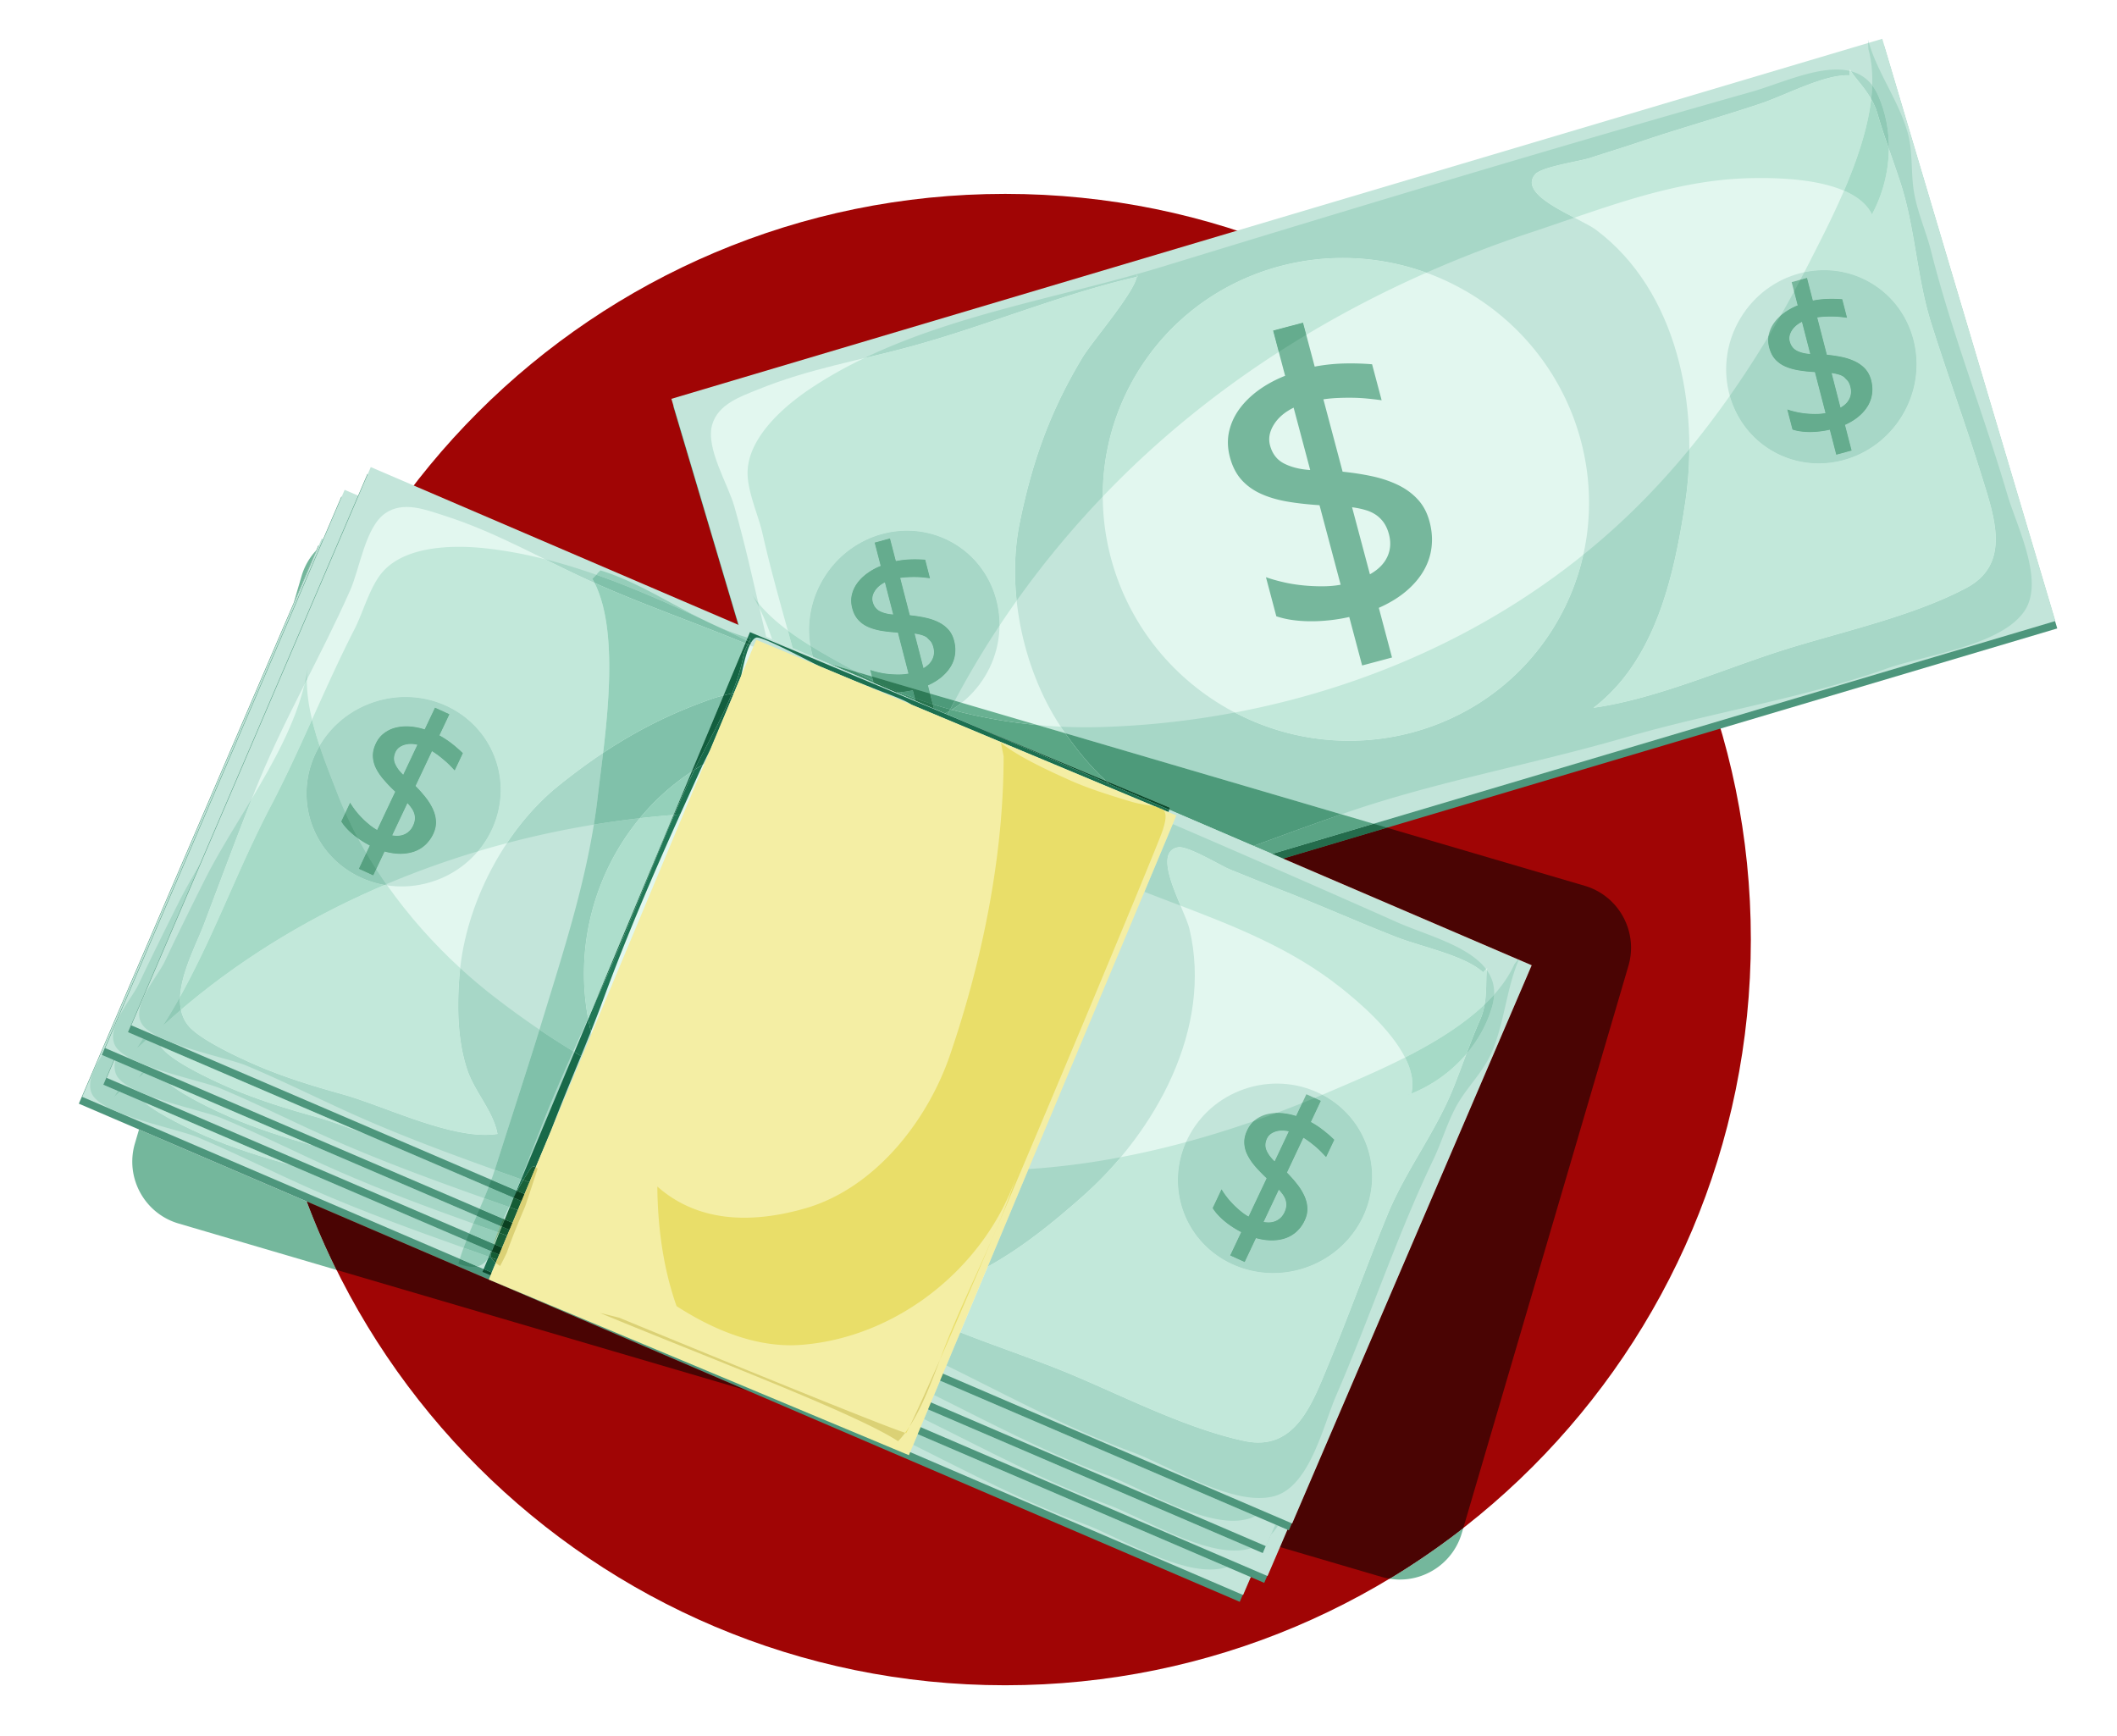 <svg xmlns="http://www.w3.org/2000/svg" fill-rule="evenodd" stroke-linejoin="round" stroke-miterlimit="2" clip-rule="evenodd" viewBox="0 0 444 364"><path fill="#d7efe9" fill-rule="nonzero" d="M391.8 9.02l-.033-.754c.063.238.13.471.196.705l-.162.05z"/><path fill="none" d="M0 0h443.456v363.404H0z"/><path fill="#a00505" fill-rule="nonzero" d="M367.205 197.053c0 86.366-70.004 156.387-156.379 156.387-86.367 0-156.392-70.02-156.392-156.387 0-86.371 70.025-156.392 156.392-156.392 86.375 0 156.38 70.02 156.38 156.392z"/><path fill="#4d967c" fill-rule="nonzero" d="M431.468 131.799l-253.963 75.504-36.308-122.109L395.155 9.682 431.468 131.8z"/><path fill="#c3e5da" fill-rule="nonzero" d="M431.084 130.244l-253.962 75.513-36.309-122.113L394.772 8.136l36.312 122.108z"/><path fill="#e2f7ef" fill-rule="nonzero" d="M326.105 131.19c-14.387 23.838-45.67 31.309-69.879 16.7-24.208-14.616-32.163-45.787-17.775-69.62 14.388-23.83 45.675-31.309 69.88-16.692 24.208 14.612 32.162 45.775 17.774 69.612z"/><path fill="#e2f7ef" fill-rule="nonzero" d="M387.872 15.795c-5.2-.271-13.338 4.158-18.725 5.958-8.254 2.758-16.78 5.133-25.07 7.942-3.534 1.2-7.084 2.266-10.622 3.433-2.07.683-10.15 1.83-11.504 3.442-3.83 4.545 9.417 9.112 12.788 11.637 17.162 12.875 21.75 37.242 18.675 57.38-2.375 15.503-6.275 32.937-19.217 42.857 13.662-1.945 27.912-8.454 41.058-12.495 11.909-3.663 26.13-6.825 37.063-12.592 9.583-5.05 5.983-14.913 3.266-23.675-3.337-10.746-7.179-21.242-10.533-31.875-3.067-9.72-3.325-19.883-6.487-29.58-1.621-4.966-3.388-9.495-4.813-14.45-1.196-4.195-4.675-7.187-5.78-9.24l-.1 1.258zM238.588 58.015c-15.525 3.505-31.441 10.209-47.108 14.521-11.283 3.104-21.692 4.742-32.53 9.158-3.653 1.488-8.353 3.05-9.595 7.409-1.387 4.891 3.296 12.333 4.667 17.146 4.32 15.154 6.729 30.362 11.641 45.358 3.055 9.317 6.367 18.725 9.567 27.979 2.063 5.992 3.98 17.07 11.033 18.55 3.646.767 12.338-1.558 16.08-2.642 6.079-1.762 12.287-4.358 18.025-6.941 8.512-3.846 24.262-7.467 30.362-14.446-3.816-3.15-9.217-3.675-13.429-6.242-5.613-3.441-10.417-9.1-14.154-14.462-8.454-12.125-12.209-29.421-9.271-43.771 2.617-12.867 6.408-23.463 13.187-34.704 2.171-3.583 12.371-15.296 11.338-17.68l.187.767z"/><path fill="#76b79c" fill-rule="nonzero" d="M291.305 112.04c-.254-.941-.604-1.737-1.046-2.383a6.651 6.651 0 0 0-1.62-1.638 7.64 7.64 0 0 0-2.205-1.037 18.15 18.15 0 0 0-2.862-.596l3.742 14.058c1.762-.991 2.975-2.212 3.654-3.679.675-1.462.783-3.033.337-4.725zM266.36 93.378c.471 1.8 1.471 3.083 2.98 3.846 1.5.762 3.316 1.212 5.45 1.35l-3.475-13.075c-1.884.925-3.271 2.12-4.167 3.583-.896 1.462-1.163 2.896-.788 4.296zm33.459 16.029c.487 1.804.625 3.57.425 5.308s-.742 3.38-1.634 4.93c-.891 1.558-2.125 3-3.695 4.337-1.58 1.337-3.492 2.504-5.734 3.496l2.767 10.416-6.267 1.671-2.7-10.166c-1.429.316-2.85.554-4.254.695-1.412.146-2.78.217-4.1.196a27.252 27.252 0 0 1-3.754-.287 18.954 18.954 0 0 1-3.188-.754l-2.175-8.196c1.03.366 2.2.704 3.525 1.012 1.317.313 2.68.538 4.092.684 1.408.15 2.808.216 4.208.212 1.4-.004 2.675-.112 3.842-.333l-4.433-16.675c-2.517-.167-4.817-.421-6.888-.784-2.079-.37-3.916-.92-5.512-1.666-1.6-.738-2.934-1.717-4.021-2.946-1.08-1.23-1.871-2.783-2.367-4.67-.496-1.855-.558-3.634-.191-5.322.37-1.691 1.079-3.262 2.125-4.72 1.045-1.455 2.395-2.784 4.033-3.988 1.646-1.2 3.517-2.217 5.608-3.046l-2.516-9.483 6.266-1.658 2.45 9.216a38.358 38.358 0 0 1 5.984-.65 55.696 55.696 0 0 1 6.054.159l2.004 7.545a83.003 83.003 0 0 0-2.742-.325c-.991-.1-2.025-.17-3.091-.191a52.14 52.14 0 0 0-3.225.037 28.594 28.594 0 0 0-3.159.288l4.03 15.175c2.25.229 4.366.562 6.354.995 1.979.442 3.775 1.055 5.387 1.85 1.613.8 2.98 1.817 4.092 3.05 1.116 1.23 1.92 2.759 2.4 4.588z"/><path fill="#c3e5da" fill-rule="nonzero" d="M398.939 87.157c-5.83 9.654-18.142 12.896-27.496 7.25-9.363-5.654-12.225-18.062-6.396-27.712 5.825-9.663 18.142-12.909 27.504-7.259 9.354 5.654 12.221 18.063 6.388 27.721z"/><path fill="#76b79c" fill-rule="nonzero" d="M388.08 81.136c-.12-.487-.3-.896-.529-1.22l-.82-.847a3.722 3.722 0 0 0-1.13-.529 9.711 9.711 0 0 0-1.454-.296l1.862 7.242c.917-.517 1.534-1.146 1.888-1.908.35-.759.408-1.571.183-2.442zm-12.716-9.562c.237.929.745 1.587 1.512 1.983.77.388 1.7.613 2.788.68l-1.738-6.742c-.967.487-1.683 1.108-2.146 1.858-.458.762-.604 1.504-.416 2.22zm17.087 8.179c.242.929.304 1.846.2 2.733a6.773 6.773 0 0 1-.85 2.563c-.462.795-1.096 1.55-1.908 2.245-.809.696-1.792 1.3-2.942 1.817l1.388 5.371-3.217.88-1.354-5.238c-.734.166-1.459.291-2.175.37-.725.08-1.425.117-2.104.117a16.035 16.035 0 0 1-1.917-.142 9.058 9.058 0 0 1-1.633-.379l-1.092-4.225c.525.192 1.13.359 1.804.513.675.154 1.37.266 2.096.341.712.071 1.437.105 2.15.096a10.26 10.26 0 0 0 1.97-.183l-2.224-8.596a29.836 29.836 0 0 1-3.525-.383c-1.059-.188-1.996-.463-2.817-.842a6.139 6.139 0 0 1-2.046-1.508c-.554-.638-.946-1.433-1.204-2.408-.246-.955-.27-1.867-.075-2.742.2-.875.563-1.696 1.1-2.442.542-.758 1.23-1.446 2.075-2.075a13.006 13.006 0 0 1 2.883-1.591l-1.262-4.875 3.212-.884 1.225 4.754a18.354 18.354 0 0 1 3.071-.354 28.574 28.574 0 0 1 3.096.067l1.004 3.887a48.458 48.458 0 0 0-1.404-.162 17.52 17.52 0 0 0-1.58-.088c-.55-.008-1.095 0-1.653.025a16.6 16.6 0 0 0-1.617.159l2.02 7.82c1.15.109 2.238.28 3.25.492 1.013.225 1.93.538 2.755.946.821.408 1.517.925 2.083 1.558.567.634.971 1.421 1.217 2.363z"/><path fill="#c3e5da" fill-rule="nonzero" d="M206.61 141.79c-5.826 9.654-18.142 12.904-27.5 7.25-9.36-5.641-12.226-18.058-6.392-27.712 5.833-9.659 18.141-12.904 27.5-7.259 9.354 5.655 12.22 18.071 6.391 27.721z"/><path fill="#76b79c" fill-rule="nonzero" d="M195.755 135.778a4.021 4.021 0 0 0-.529-1.23l-.825-.845c-.32-.217-.7-.396-1.125-.521-.43-.13-.92-.233-1.463-.308l1.871 7.25c.909-.513 1.534-1.155 1.88-1.909.354-.758.416-1.57.191-2.437zm-12.72-9.563c.245.921.745 1.584 1.508 1.971.775.388 1.704.617 2.791.688l-1.741-6.742c-.963.483-1.68 1.104-2.138 1.858-.47.763-.608 1.504-.42 2.225zm17.083 8.18a7.38 7.38 0 0 1 .204 2.737 6.597 6.597 0 0 1-.85 2.55c-.463.8-1.1 1.55-1.909 2.246-.812.691-1.791 1.308-2.945 1.82l1.387 5.371-3.208.88-1.359-5.234a19.3 19.3 0 0 1-4.283.483 15.332 15.332 0 0 1-1.917-.141 9.415 9.415 0 0 1-1.625-.38l-1.095-4.22c.525.183 1.129.358 1.804.504.67.163 1.375.27 2.096.346.72.07 1.433.104 2.15.096a11.046 11.046 0 0 0 1.97-.184l-2.22-8.6c-1.292-.07-2.463-.2-3.53-.379-1.058-.187-2-.47-2.812-.841a5.932 5.932 0 0 1-2.05-1.517c-.55-.625-.954-1.43-1.2-2.4-.254-.954-.275-1.87-.083-2.746a6.658 6.658 0 0 1 1.104-2.442c.537-.758 1.229-1.445 2.075-2.066a12.481 12.481 0 0 1 2.887-1.592l-1.266-4.887 3.208-.88 1.237 4.755c1.017-.2 2.034-.321 3.059-.355a28.597 28.597 0 0 1 3.1.063l1 3.896c-.425-.063-.892-.109-1.404-.167-.5-.05-1.025-.08-1.575-.087-.55-.013-1.1.004-1.655.029-.55.025-1.095.079-1.616.15l2.016 7.829c1.155.112 2.238.28 3.25.504 1.013.213 1.93.525 2.755.933.825.405 1.52.921 2.087 1.555.567.629.975 1.425 1.213 2.37z"/><path fill="#a7d7c7" fill-rule="nonzero" d="M281.318 170.778l-57.913-17.009-.258-.366a42.477 42.477 0 0 1-.684-1.004c1.792.087 3.575.125 5.346.125 1.109 0 2.213-.017 3.309-.05a179.34 179.34 0 0 0 27.862-3.038 51.458 51.458 0 0 0 23.95 5.92c17.15 0 33.771-8.582 43.175-24.166a49.69 49.69 0 0 0 5.971-14.858 148.178 148.178 0 0 0 10.842-9.654c4.008-3.938 7.796-8.113 11.383-12.471a78.394 78.394 0 0 1-.887 11.38c-2.375 15.503-6.275 32.937-19.217 42.857 13.662-1.945 27.912-8.454 41.058-12.495 11.909-3.663 26.13-6.825 37.063-12.592 9.583-5.05 5.983-14.913 3.266-23.675-3.337-10.746-7.179-21.242-10.533-31.875-3.067-9.72-3.325-19.883-6.487-29.58-.788-2.412-1.609-4.72-2.409-7.028.038-3.788-.666-7.571-2.191-11.05a10.707 10.707 0 0 0-1.3-2.246c.091-2.658-.146-5.22-.809-7.613l-.058-1.27.162-.05c1.921 6.491 6.325 12.295 8.163 18.958 1.1 4.004.62 8.346 1.3 12.358.704 4.221 2.537 8.242 3.58 12.363 4.316 17.133 11.057 34.22 16.012 51.12 1.933 6.575 7.879 18.059 3.57 24.392-4.97 7.3-20.962 9.238-28.85 12.042-17.67 6.287-36.645 9.175-54.862 14.466-19.183 5.567-39.054 9.125-57.933 15.555-.542.183-1.084.37-1.621.554z"/><path fill="#c2e8da" fill-rule="nonzero" d="M282.93 155.357c-8.1 0-16.32-1.917-23.95-5.92 26.575-5.013 51.975-16.068 73.096-33.105a49.69 49.69 0 0 1-5.97 14.858c-9.405 15.584-26.026 24.167-43.176 24.167zM334.197 148.444c12.942-9.92 16.842-27.354 19.217-42.858.562-3.683.866-7.508.887-11.379 2.97-3.613 5.8-7.354 8.496-11.192 1.308 4.63 4.267 8.746 8.646 11.392a19.256 19.256 0 0 0 9.983 2.775c6.854 0 13.625-3.588 17.513-10.025 5.833-9.658 2.966-22.067-6.388-27.72a19.231 19.231 0 0 0-9.987-2.776c-1.396 0-2.788.146-4.15.438.295-.575.591-1.146.887-1.721 2.196-4.317 4.983-9.663 7.442-15.383 2.625 1.129 4.754 2.729 5.866 4.97-.183.338-.37.671-.566 1l.583-.966c-.004-.009-.012-.021-.017-.034a29.818 29.818 0 0 0 3.546-13.766c.8 2.308 1.621 4.616 2.409 7.029 3.162 9.696 3.42 19.858 6.487 29.579 3.354 10.633 7.196 21.13 10.533 31.875 2.717 8.762 6.317 18.625-3.266 23.675-10.934 5.767-25.154 8.93-37.063 12.592-13.146 4.041-27.396 10.55-41.058 12.495zM223.405 153.77l-5.87-1.726c1.645.155 3.291.271 4.928.355.225.341.45.67.684 1.004l.258.366z"/><path fill="#a7d7c7" fill-rule="nonzero" d="M381.426 97.182c-3.425 0-6.867-.896-9.983-2.775-4.38-2.646-7.338-6.763-8.646-11.392 2.85-4.058 5.55-8.225 8.104-12.47a5.896 5.896 0 0 0 .15 2.35c.258.975.65 1.77 1.204 2.408a6.139 6.139 0 0 0 2.046 1.508c.82.38 1.758.654 2.817.842 1.062.183 2.237.316 3.525.383l2.225 8.596c-.596.12-1.254.18-1.971.183-.042.004-.08.004-.12.004-.676 0-1.36-.033-2.03-.1a17.455 17.455 0 0 1-2.096-.341c-.675-.154-1.28-.321-1.804-.513l1.092 4.225c.487.167 1.029.292 1.633.38.6.083 1.233.129 1.917.141.679 0 1.379-.037 2.104-.117.716-.079 1.441-.204 2.175-.37l1.354 5.237 3.217-.879-1.388-5.37c1.15-.518 2.133-1.122 2.942-1.818.812-.695 1.446-1.45 1.908-2.245a6.773 6.773 0 0 0 .85-2.563 7.385 7.385 0 0 0-.2-2.733c-.246-.942-.65-1.73-1.217-2.363a6.847 6.847 0 0 0-2.083-1.558 12.098 12.098 0 0 0-2.754-.946 29.148 29.148 0 0 0-3.25-.491l-2.02-7.821a16.6 16.6 0 0 1 1.616-.159c.416-.016.829-.029 1.241-.029.138 0 .275.004.413.004.542.005 1.07.038 1.58.088.507.05.978.108 1.403.162l-1.004-3.887a28.031 28.031 0 0 0-3.096-.067c-1.025.03-2.046.15-3.07.354l-1.226-4.754-1.391.384c.275-.525.55-1.046.82-1.571a19.829 19.829 0 0 1 4.15-.438c3.426 0 6.871.892 9.988 2.775 9.354 5.654 12.221 18.063 6.388 27.721-3.888 6.437-10.659 10.025-17.513 10.025zm4.583-11.696l-1.862-7.242c.542.071 1.025.171 1.454.296.433.125.813.304 1.13.53l.82.845c.23.325.408.734.53 1.221.224.871.166 1.683-.184 2.442-.354.762-.97 1.391-1.888 1.908zm-6.345-11.25c-1.088-.066-2.017-.291-2.788-.679-.767-.396-1.275-1.054-1.512-1.983-.188-.717-.042-1.459.416-2.221.463-.75 1.18-1.371 2.146-1.858l1.738 6.741zm-6.213-8.033a233.73 233.73 0 0 0 2.83-5.075l.753 2.917c-1.079.437-2.041.966-2.883 1.591-.246.184-.48.371-.7.567z"/><path fill="#65ac8e" fill-rule="nonzero" d="M385.122 95.361l-1.354-5.237c-.734.166-1.459.291-2.175.37-.725.08-1.425.117-2.104.117a16.035 16.035 0 0 1-1.917-.142 9.058 9.058 0 0 1-1.633-.379l-1.092-4.225c.525.192 1.13.359 1.804.513.675.154 1.37.266 2.096.341.67.067 1.354.1 2.03.1.04 0 .078 0 .12-.004a10.26 10.26 0 0 0 1.97-.183l-2.224-8.596a29.836 29.836 0 0 1-3.525-.383c-1.059-.188-1.996-.463-2.817-.842a6.139 6.139 0 0 1-2.046-1.508c-.554-.638-.946-1.433-1.204-2.408a5.896 5.896 0 0 1-.15-2.35 227.283 227.283 0 0 0 2.55-4.342c.22-.196.454-.383.7-.567a13.006 13.006 0 0 1 2.883-1.591l-.754-2.917c.442-.817.88-1.638 1.313-2.458l1.391-.384 1.225 4.754a18.354 18.354 0 0 1 3.071-.354 28.031 28.031 0 0 1 3.096.067l1.004 3.887a48.458 48.458 0 0 0-1.404-.162 17.52 17.52 0 0 0-1.58-.088c-.137 0-.274-.004-.412-.004-.412 0-.825.013-1.241.03a16.6 16.6 0 0 0-1.617.158l2.02 7.82c1.15.109 2.238.28 3.25.492 1.013.225 1.93.538 2.755.946.821.408 1.517.925 2.083 1.558.567.634.971 1.421 1.217 2.363.242.929.304 1.846.2 2.733a6.773 6.773 0 0 1-.85 2.563c-.462.795-1.096 1.55-1.908 2.245-.809.696-1.792 1.3-2.942 1.817l1.388 5.371-3.217.88zm-.975-17.117l1.862 7.242c.917-.517 1.534-1.146 1.888-1.908.35-.759.408-1.571.183-2.442-.12-.487-.3-.896-.529-1.22l-.82-.847a3.722 3.722 0 0 0-1.13-.529 9.711 9.711 0 0 0-1.454-.296zm-6.22-10.75c-.968.488-1.684 1.109-2.147 1.859-.458.762-.604 1.504-.416 2.22.237.93.745 1.588 1.512 1.984.77.388 1.7.613 2.788.68l-1.738-6.742z"/><path fill="#a7d7c7" fill-rule="nonzero" d="M159.288 127.557a38.972 38.972 0 0 0-1.716-3.125c.437.7.933 1.38 1.47 2.042.08.362.163.725.246 1.083z"/><path fill="#c2e8da" fill-rule="nonzero" d="M166.247 135.932l-4.3-1.846c-.759-2.27-1.634-4.458-2.659-6.53a82.51 82.51 0 0 1-.245-1.082c1.691 2.091 3.833 3.995 6.183 5.754.342 1.229.683 2.466 1.02 3.704z"/><path fill="#a7d7c7" fill-rule="nonzero" d="M157.572 124.432a3.426 3.426 0 0 1-.163-.263l.163.263zM213.222 125.978c-.596-5.58-.409-11.154.654-16.346 2.617-12.867 6.408-23.463 13.187-34.704 1.984-3.28 10.688-13.354 11.371-16.875l.154-.038-.12-.487c0-.017 0-.03-.005-.042a253.998 253.998 0 0 0 5.388-1.575c41.17-12.6 82.288-25.004 123.533-36.666 5.175-1.463 12.105-4.663 17.8-4.663.959 0 1.884.092 2.759.3l-.071.913a8.34 8.34 0 0 0-.463-.013c-5.208 0-13.033 4.22-18.262 5.97-8.254 2.76-16.78 5.134-25.07 7.943-3.534 1.2-7.084 2.266-10.622 3.433-2.07.683-10.15 1.83-11.504 3.442-2.758 3.275 3.346 6.562 8.233 9.087-2.966 1.013-5.933 2.042-8.92 3.03a245.053 245.053 0 0 0-22.105 8.503 51.333 51.333 0 0 0-17.533-3.087c-17.146 0-33.77 8.592-43.175 24.166a49.598 49.598 0 0 0-7.167 25.867 196.045 196.045 0 0 0-18.062 21.842zm-32-50.854c17.829-8.575 38.396-12.338 57.237-17.638l.009.042c.016.15.004.329-.034.525-15.479 3.512-31.337 10.183-46.954 14.483-3.492.959-6.9 1.78-10.258 2.588zM392.447 20.76c-1.396-2.429-3.288-4.337-4.233-5.812 1.725.458 3.245 1.379 4.45 2.954-.03.942-.105 1.896-.217 2.858z"/><path fill="#c2e8da" fill-rule="nonzero" d="M231.284 104.136a49.598 49.598 0 0 1 7.167-25.867c9.404-15.574 26.03-24.166 43.175-24.166a51.333 51.333 0 0 1 17.533 3.087 227.606 227.606 0 0 0-25.2 13.034l-.679-2.554-6.266 1.658 1.187 4.475c-12.812 8.241-24.758 17.854-35.517 28.883-.466.48-.937.967-1.4 1.45zM330.184 45.657c-4.887-2.525-10.991-5.812-8.233-9.087 1.354-1.613 9.433-2.759 11.504-3.442 3.538-1.167 7.088-2.233 10.621-3.433 8.292-2.809 16.817-5.184 25.07-7.942 5.23-1.75 13.055-5.97 18.263-5.97.159 0 .313.003.463.012l.07-.913c.092.02.184.042.272.067.945 1.475 2.837 3.383 4.233 5.812-.72 6.288-3.02 12.984-5.704 19.234-5.2-2.242-12.346-2.659-17.367-2.659-.896 0-1.72.013-2.458.03-12.896.316-24.792 4.204-36.734 8.291zM169.968 135.428a68.358 68.358 0 0 1-4.742-3.2c-1.867-6.746-3.754-13.475-5.292-20.288-.896-3.983-3.266-8.983-3.141-13.079.229-7.192 7.616-13.642 13.083-17.3 3.617-2.425 7.412-4.55 11.346-6.437 3.358-.809 6.766-1.63 10.258-2.588 15.617-4.3 31.475-10.97 46.954-14.483-.683 3.52-9.387 13.596-11.37 16.875-6.78 11.241-10.571 21.837-13.188 34.704-1.063 5.192-1.25 10.767-.654 16.346a193.339 193.339 0 0 0-3.592 5.225c.058-6.83-3.283-13.43-9.412-17.134a19.248 19.248 0 0 0-9.98-2.77c-6.858 0-13.629 3.587-17.52 10.029-2.675 4.425-3.521 9.433-2.75 14.1zm68.466-77.375c.038-.196.05-.375.034-.525l.12.487-.154.038zm.034-.525l-.009-.042h.004a.128.128 0 0 1 .005.042z"/><path fill="#65ac8e" fill-rule="nonzero" d="M268.201 73.803l-1.187-4.475 6.266-1.658.68 2.554a210.269 210.269 0 0 0-5.759 3.579z"/><path fill="#a7d7c7" fill-rule="nonzero" d="M200.247 146.965l-5.188-1.516-.441-1.7c1.154-.513 2.133-1.13 2.945-1.821.809-.696 1.446-1.446 1.909-2.246a6.597 6.597 0 0 0 .85-2.55 7.38 7.38 0 0 0-.204-2.738c-.238-.945-.646-1.741-1.213-2.37a6.739 6.739 0 0 0-2.087-1.555 11.511 11.511 0 0 0-2.755-.933 27.136 27.136 0 0 0-3.25-.504l-2.016-7.83c.52-.07 1.066-.124 1.616-.15.442-.02.88-.033 1.317-.033.113 0 .225 0 .338.005.55.008 1.075.037 1.575.087.512.058.979.104 1.404.167l-1-3.896a31.44 31.44 0 0 0-2.163-.08c-.312 0-.625.005-.937.017a19.006 19.006 0 0 0-3.059.355l-1.237-4.755-3.208.88 1.266 4.887c-1.083.43-2.037.958-2.887 1.592-.846.62-1.538 1.308-2.075 2.066a6.658 6.658 0 0 0-1.104 2.442c-.192.875-.171 1.792.083 2.746.246.97.65 1.775 1.2 2.4a5.932 5.932 0 0 0 2.05 1.517c.812.37 1.754.654 2.812.841 1.067.18 2.238.309 3.53.38l2.22 8.6c-.604.116-1.254.174-1.97.183h-.138c-.67 0-1.342-.03-2.012-.096a15.936 15.936 0 0 1-2.096-.346c-.675-.146-1.28-.32-1.804-.504l.354 1.358-3.334-.979c-.008 0-.012-.008-.02-.012-2.959-1.638-6.305-3.43-9.55-5.446-.771-4.667.075-9.675 2.75-14.1 3.891-6.442 10.662-10.03 17.52-10.03 3.421 0 6.863.892 9.98 2.771 6.129 3.705 9.47 10.305 9.412 17.134a188.082 188.082 0 0 0-9.383 15.762zm-6.563-6.841l-1.87-7.25c.541.075 1.033.179 1.462.308.425.125.804.304 1.125.52l.825.847c.225.337.4.737.53 1.229.224.866.162 1.679-.193 2.437-.345.754-.97 1.396-1.879 1.909zm-6.35-11.25c-1.087-.071-2.016-.3-2.791-.688-.763-.387-1.263-1.05-1.509-1.97-.187-.722-.05-1.463.421-2.226.458-.754 1.175-1.375 2.138-1.858l1.741 6.742z"/><path fill="#65ac8e" fill-rule="nonzero" d="M195.06 145.449l-12.188-3.584-.354-1.358c.525.183 1.129.358 1.804.504.67.163 1.375.27 2.096.346.67.067 1.341.096 2.012.096h.138a11.046 11.046 0 0 0 1.97-.184l-2.22-8.6c-1.292-.07-2.463-.2-3.53-.379-1.058-.187-2-.47-2.812-.841a5.932 5.932 0 0 1-2.05-1.517c-.55-.625-.954-1.43-1.2-2.4-.254-.954-.275-1.87-.083-2.746a6.658 6.658 0 0 1 1.104-2.442c.537-.758 1.229-1.445 2.075-2.066a12.481 12.481 0 0 1 2.887-1.592l-1.266-4.887 3.208-.88 1.237 4.755c1.017-.2 2.034-.321 3.059-.355.312-.012.625-.016.937-.016.717 0 1.438.029 2.163.079l1 3.896c-.425-.063-.892-.109-1.404-.167-.5-.05-1.025-.08-1.575-.087-.113-.005-.225-.005-.338-.005-.437 0-.875.013-1.317.034-.55.025-1.095.079-1.616.15l2.016 7.829c1.155.112 2.238.28 3.25.504 1.013.213 1.93.525 2.755.933.825.405 1.52.921 2.087 1.555.567.629.975 1.425 1.213 2.37a7.38 7.38 0 0 1 .204 2.738 6.597 6.597 0 0 1-.85 2.55c-.463.8-1.1 1.55-1.909 2.246-.812.691-1.791 1.308-2.945 1.82l.441 1.7zm-3.247-12.575l1.871 7.25c.909-.513 1.534-1.155 1.88-1.909.354-.758.416-1.57.191-2.437a4.021 4.021 0 0 0-.529-1.23l-.825-.845c-.32-.217-.7-.396-1.125-.521-.43-.13-.92-.233-1.463-.308zm-6.22-10.742c-.963.483-1.68 1.104-2.138 1.858-.47.763-.608 1.504-.42 2.225.245.921.745 1.584 1.508 1.971.775.388 1.704.617 2.791.688l-1.741-6.742z"/><path fill="#a6dac7" fill-rule="nonzero" d="M170.493 137.753l-4.246-1.821a789.76 789.76 0 0 0-1.021-3.704 68.358 68.358 0 0 0 4.742 3.2c.129.787.304 1.562.525 2.325z"/><path fill="#90cab6" fill-rule="nonzero" d="M179.538 140.886l-5.529-1.625-3.516-1.508a19.968 19.968 0 0 1-.525-2.325c3.245 2.016 6.591 3.808 9.55 5.446.008.004.012.012.02.012z"/><path fill="#a6dac7" fill-rule="nonzero" d="M392.043 45.965c.196-.329.383-.662.566-1 .005.013.013.025.017.034l-.583.966z"/><path fill="#90cab6" fill-rule="nonzero" d="M396.155 31.199c-.85-2.442-1.67-4.875-2.404-7.421-.308-1.088-.77-2.088-1.304-3.017.112-.962.187-1.916.217-2.858.487.637.925 1.383 1.3 2.246 1.525 3.479 2.229 7.262 2.191 11.05z"/><path fill="#a6dac7" fill-rule="nonzero" d="M392.61 44.965c-1.113-2.241-3.242-3.841-5.867-4.97 2.683-6.25 4.983-12.946 5.704-19.234.533.93.996 1.93 1.304 3.017.733 2.546 1.554 4.98 2.404 7.42a29.818 29.818 0 0 1-3.546 13.767z"/><path fill="#74b79c" fill-rule="nonzero" d="M293.605 331.27c-.72 0-1.446-.06-2.175-.176a156.814 156.814 0 0 0 15.475-10.642l-.325 1.096c-1.733 5.896-7.125 9.721-12.975 9.721z"/><path fill="#4a0403" fill-rule="nonzero" d="M291.43 331.094a14.834 14.834 0 0 1-1.646-.375l-21.333-6.267 1.563-3.637.3.13.629-1.463.062.029 50.238-117.075-2.7-1.158c.096-.225.196-.45.3-.671l-.459.604-49.275-21.142 21.784-6.479 41.466 12.18c7.167 2.108 11.275 9.628 9.171 16.8l-34.625 117.882a156.814 156.814 0 0 1-15.475 10.642z"/><path fill="#246c4c" fill-rule="nonzero" d="M269.11 180.07l-2.284-.984 21.254-6.32 2.813.824-21.784 6.48z"/><path fill="#5aa485" fill-rule="nonzero" d="M266.826 179.086l-3.917-1.68c6.113-2.25 12.23-4.5 18.409-6.628l6.762 1.987-21.254 6.321z"/><path fill="#69b192" fill-rule="nonzero" d="M217.534 152.044a107.64 107.64 0 0 1-17.937-3.195c.725-.438 1.42-.925 2.091-1.459l15.846 4.654z"/><path fill="#5aa485" fill-rule="nonzero" d="M199.597 148.849c-.096-.025-.196-.055-.292-.08.308-.604.621-1.204.942-1.804l1.441.425c-.67.534-1.366 1.021-2.091 1.459z"/><path fill="#4d9a7a" fill-rule="nonzero" d="M262.91 177.407l-17.676-7.583.175-.417-13.425-5.613c-3.254-2.991-6.141-6.558-8.579-10.025l57.913 17.009c-6.18 2.129-12.296 4.379-18.409 6.629z"/><path fill="#5aa685" fill-rule="nonzero" d="M231.984 163.794l-30.916-12.925-2.33-.995c.125-.25.255-.496.38-.742.158-.092.32-.183.479-.283a107.64 107.64 0 0 0 17.937 3.195l5.871 1.725c2.438 3.467 5.325 7.034 8.58 10.025z"/><path fill="#4d9a7a" fill-rule="nonzero" d="M199.118 149.132c.062-.12.125-.238.187-.363.096.025.196.055.292.08-.159.1-.321.191-.48.283z"/><path fill="#4d9a7a" fill-rule="nonzero" d="M199.305 148.77a99.946 99.946 0 0 1-3.667-1.071l-.579-2.25 5.188 1.516c-.321.6-.634 1.2-.942 1.804zm-7.433-2.334a91.805 91.805 0 0 1-3.25-1.242c.208-.016.425-.041.637-.062.721-.08 1.446-.204 2.18-.367l.433 1.671zm-8.775-3.7a82.044 82.044 0 0 1-3.559-1.85l3.334.98.225.87z"/><path fill="#2f7b57" fill-rule="nonzero" d="M195.638 147.699a97.376 97.376 0 0 1-3.766-1.263l-.434-1.67c-.733.162-1.458.287-2.179.366-.212.02-.429.046-.637.062a87.863 87.863 0 0 1-5.525-2.458l-.225-.87 12.187 3.583.58 2.25z"/><path fill="#4d9c7a" fill-rule="nonzero" d="M198.738 149.874l-.554-.242c.317-.158.625-.325.934-.5-.125.246-.255.492-.38.742z"/><path fill="#43916f" fill-rule="nonzero" d="M198.184 149.632l-2.3-.983-.246-.95c1.213.379 2.438.737 3.667 1.07-.062.125-.125.242-.187.363-.309.175-.617.342-.934.5zm-6.17-2.642l-4.092-1.758c.229-.013.462-.02.7-.038 1.07.434 2.154.846 3.25 1.242l.141.554zm-8.792-3.779l-9.213-3.95 5.53 1.625a82.044 82.044 0 0 0 3.558 1.85l.125.475z"/><path fill="#28744f" fill-rule="nonzero" d="M195.884 148.649l-3.87-1.659-.142-.554c1.246.446 2.5.867 3.766 1.263l.246.95zm-7.962-3.417l-4.7-2.02-.125-.476c1.8.88 3.646 1.696 5.525 2.458-.238.017-.471.025-.7.038z"/><path fill="#74b79c" fill-rule="nonzero" d="M70.58 266.332l-33.117-9.73c-7.166-2.095-11.27-9.62-9.17-16.787l.862-2.933 35.2 15.104a155.727 155.727 0 0 0 6.225 14.346z"/><path fill="#4a0403" fill-rule="nonzero" d="M156.847 291.67L70.58 266.331a155.727 155.727 0 0 1-6.225-14.346l92.492 39.683z"/><path fill="#74b79c" fill-rule="nonzero" d="M61.584 126.482l1.659-5.65a13.47 13.47 0 0 1 3.095-5.43l-4.754 11.08z"/><path fill="#4d967c" fill-rule="nonzero" d="M260.018 335.94L16.534 231.465l50.238-117.07 243.48 104.47-50.234 117.075z"/><path fill="#c3e5da" fill-rule="nonzero" d="M260.718 334.507L17.23 230.032l50.238-117.075 243.479 104.475-50.23 117.075z"/><path fill="#e2f7ef" fill-rule="nonzero" d="M179.434 268.06c-26.308 9.11-55.129-5.166-64.379-31.882-9.254-26.721 4.57-55.767 30.88-64.875 26.308-9.109 55.137 5.166 64.387 31.883 9.254 26.72-4.575 55.762-30.888 64.875z"/><path fill="#e2f7ef" fill-rule="nonzero" d="M300.743 218.903c-3.825-3.534-12.913-5.338-18.204-7.409-8.109-3.158-16.175-6.791-24.35-9.941-3.48-1.346-6.888-2.78-10.359-4.155-2.033-.8-8.97-5.083-11.046-4.708-5.846 1.033 1.409 13.021 2.384 17.121 4.95 20.87-7.113 42.537-22.367 56.046-11.742 10.391-25.892 21.3-42.188 20.629 11.742 7.254 26.859 11.366 39.546 16.67 11.509 4.813 24.446 11.476 36.542 14.05 10.596 2.246 14.142-7.637 17.658-16.112 4.309-10.391 8.071-20.916 12.3-31.233 3.863-9.433 10.171-17.408 13.938-26.883 1.929-4.846 3.475-9.459 5.558-14.184 1.759-3.987 1.004-8.508 1.471-10.796l-.883.905zM159.005 155.832c-14.175-7.25-30.692-12.28-45.496-18.996-10.65-4.825-19.712-10.233-30.858-13.775-3.758-1.192-8.371-3-12.113-.446-4.2 2.871-5.358 11.592-7.383 16.167-6.383 14.408-14.25 27.629-20.083 42.308-3.617 9.104-7.084 18.454-10.559 27.617-2.237 5.925-7.85 15.666-3.379 21.32 2.308 2.917 10.471 6.696 14.046 8.259 5.8 2.533 12.233 4.512 18.292 6.192 9.008 2.491 23.425 9.787 32.575 8.329-.913-4.863-4.73-8.717-6.321-13.392-2.117-6.233-2.183-13.662-1.625-20.167 1.262-14.729 9.446-30.412 20.883-39.57 10.246-8.209 19.938-13.934 32.338-18.23 3.966-1.37 19.296-3.837 20.029-6.337l-.346.72z"/><path fill="#76b79c" fill-rule="nonzero" d="M164.938 231.073c.417-.887.659-1.72.73-2.504a6.423 6.423 0 0 0-.2-2.291 7.825 7.825 0 0 0-1.03-2.213c-.479-.733-1.091-1.492-1.812-2.287l-6.133 13.195c1.991.375 3.712.209 5.166-.487 1.454-.696 2.55-1.838 3.28-3.413zm-7.22-30.308c-.784 1.688-.846 3.313-.175 4.863.666 1.545 1.775 3.062 3.32 4.525l5.7-12.267c-2.033-.492-3.87-.467-5.491.087-1.63.55-2.746 1.475-3.354 2.792zm15.458 33.738c-.788 1.687-1.813 3.137-3.07 4.345a12.734 12.734 0 0 1-4.413 2.746c-1.68.621-3.546.95-5.621.959-2.067.02-4.28-.3-6.638-.975l-4.541 9.779-5.88-2.73 4.425-9.537a37.87 37.87 0 0 1-3.716-2.192 35.896 35.896 0 0 1-3.28-2.479 26.396 26.396 0 0 1-2.687-2.62 17.876 17.876 0 0 1-1.97-2.621l3.566-7.684a32.568 32.568 0 0 0 2.062 3.034c.817 1.079 1.721 2.129 2.709 3.137a40.21 40.21 0 0 0 3.1 2.867 21.933 21.933 0 0 0 3.166 2.2l7.267-15.659c-1.837-1.729-3.433-3.4-4.796-5.012-1.362-1.608-2.416-3.208-3.17-4.8-.755-1.588-1.159-3.2-1.205-4.833-.046-1.638.338-3.342 1.163-5.113.812-1.746 1.9-3.146 3.262-4.204 1.375-1.067 2.921-1.813 4.659-2.27 1.733-.447 3.616-.61 5.645-.48 2.034.13 4.121.542 6.263 1.242l4.125-8.896 5.887 2.733-4.016 8.65a38.322 38.322 0 0 1 5.012 3.33 56.758 56.758 0 0 1 4.55 3.995l-3.287 7.083c-.571-.62-1.2-1.291-1.896-2.004-.7-.716-1.45-1.425-2.258-2.125a54.243 54.243 0 0 0-2.496-2.041 31.744 31.744 0 0 0-2.613-1.796l-6.612 14.246c1.583 1.608 3 3.22 4.241 4.829 1.242 1.596 2.234 3.225 2.959 4.866.729 1.646 1.12 3.296 1.2 4.955.062 1.666-.304 3.358-1.096 5.075z"/><path fill="#c3e5da" fill-rule="nonzero" d="M263.584 280.82c-10.658 3.69-22.196-1.697-25.77-12.026-3.58-10.329 2.158-21.696 12.82-25.387 10.659-3.688 22.2 1.696 25.771 12.025 3.584 10.333-2.158 21.696-12.82 25.387z"/><path fill="#76b79c" fill-rule="nonzero" d="M259.089 269.253c.216-.459.337-.888.379-1.288a3.084 3.084 0 0 0-.096-1.17 3.741 3.741 0 0 0-.53-1.13 8.582 8.582 0 0 0-.928-1.162l-3.2 6.766c1.029.184 1.92.096 2.67-.262.75-.359 1.321-.946 1.705-1.754zm-3.655-15.484c-.412.863-.437 1.692-.1 2.484.342.791.905 1.558 1.705 2.308l2.979-6.296c-1.054-.242-2.004-.22-2.842.058-.846.284-1.425.767-1.742 1.446zm7.9 17.213a7.469 7.469 0 0 1-1.6 2.237 6.788 6.788 0 0 1-2.287 1.413c-.863.32-1.833.491-2.9.504-1.071.017-2.213-.142-3.43-.48l-2.37 5.013-3.03-1.379 2.309-4.892a20.05 20.05 0 0 1-1.917-1.116 17.847 17.847 0 0 1-1.683-1.254c-.517-.434-.98-.875-1.383-1.338a9.144 9.144 0 0 1-1.013-1.33l1.863-3.945c.283.48.637.996 1.062 1.55.417.55.88 1.08 1.392 1.592a16.42 16.42 0 0 0 1.592 1.458c.558.45 1.095.825 1.629 1.12l3.791-8.028a30.733 30.733 0 0 1-2.462-2.554c-.696-.821-1.238-1.634-1.63-2.442a5.975 5.975 0 0 1-.603-2.475c-.021-.838.183-1.708.612-2.617.42-.896.988-1.612 1.696-2.162a6.788 6.788 0 0 1 2.408-1.171c.9-.23 1.871-.325 2.925-.263 1.046.063 2.121.267 3.234.625l2.154-4.566 3.029 1.383-2.1 4.438c.917.5 1.779 1.062 2.579 1.687a30.145 30.145 0 0 1 2.346 2.033l-1.717 3.63-.975-1.017a15.292 15.292 0 0 0-1.162-1.075 22.539 22.539 0 0 0-1.284-1.042 16.006 16.006 0 0 0-1.345-.916l-3.45 7.304a29.368 29.368 0 0 1 2.175 2.462c.637.821 1.145 1.646 1.512 2.484a6.63 6.63 0 0 1 .604 2.537c.038.85-.158 1.713-.57 2.592z"/><path fill="#c3e5da" fill-rule="nonzero" d="M80.822 199.744c-10.654 3.688-22.192-1.696-25.775-12.029-3.58-10.329 2.17-21.7 12.82-25.383 10.663-3.692 22.205 1.687 25.776 12.02 3.579 10.33-2.163 21.696-12.821 25.392z"/><path fill="#76b79c" fill-rule="nonzero" d="M76.33 188.173c.213-.458.338-.883.375-1.283a3.23 3.23 0 0 0-.092-1.17 3.9 3.9 0 0 0-.525-1.134 9.267 9.267 0 0 0-.937-1.167l-3.2 6.771c1.033.183 1.92.096 2.67-.258.75-.359 1.33-.954 1.709-1.759zm-3.658-15.487c-.413.867-.442 1.696-.104 2.488.341.791.916 1.562 1.712 2.304l2.97-6.292c-1.053-.246-1.995-.225-2.837.063-.837.283-1.42.762-1.741 1.437zm7.9 17.217a7.307 7.307 0 0 1-1.6 2.233 6.594 6.594 0 0 1-2.284 1.412c-.866.33-1.837.496-2.908.513-1.062.017-2.208-.15-3.43-.488l-2.366 5.017-3.033-1.383 2.312-4.888a19.453 19.453 0 0 1-1.912-1.112c-.604-.404-1.171-.821-1.688-1.259-.508-.437-.979-.883-1.387-1.333-.396-.45-.733-.9-1.004-1.337l1.862-3.942c.28.483.634.996 1.059 1.546.42.55.879 1.087 1.391 1.604.5.517 1.034 1.004 1.592 1.45.55.454 1.096.83 1.629 1.117l3.792-8.025a31.476 31.476 0 0 1-2.467-2.55c-.696-.825-1.233-1.638-1.617-2.446-.391-.813-.595-1.638-.608-2.475-.025-.838.18-1.704.608-2.617.425-.896.988-1.616 1.7-2.162a6.668 6.668 0 0 1 2.405-1.171 9.51 9.51 0 0 1 2.925-.258c1.041.054 2.125.266 3.233.616l2.154-4.558 3.03 1.383-2.092 4.438c.908.496 1.77 1.062 2.575 1.687.808.63 1.591 1.304 2.337 2.034l-1.712 3.633-.975-1.03c-.359-.358-.746-.72-1.163-1.074a27.32 27.32 0 0 0-1.283-1.042 14.9 14.9 0 0 0-1.342-.908l-3.454 7.304a28.34 28.34 0 0 1 2.179 2.462 11.929 11.929 0 0 1 1.517 2.475c.366.842.57 1.692.604 2.542.029.846-.167 1.712-.58 2.592z"/><path fill="#a7d7c7" fill-rule="nonzero" d="M253.81 329.165c-8.396 0-19.709-7.088-26.63-9.633-12.208-4.492-23.854-10.642-35.646-16.521l.934-2.23 64.92 27.859c-.112.037-.224.07-.337.104-1.017.292-2.1.42-3.242.42zm-156.584-67.48c-10.6-3.77-21.163-7.6-31.488-12.12-8.175-3.58-16.204-7.692-24.416-11.108-4.246-1.763-19.35-4.554-21.896-8.775-1.392-2.317.216-5.542 1.996-8.413l2.462 1.054-2.217 5.167 3.025 1.3c-.279.45-.558.9-.845 1.35.425-.392.854-.775 1.283-1.162l5.175 2.22c3.18 2.688 9.763 5.73 12.875 7.088 5.604 2.45 11.8 4.38 17.68 6.02l36.94 15.855c-.2.508-.39 1.017-.574 1.525z"/><path fill="#c2e8da" fill-rule="nonzero" d="M60.86 244.307c-5.88-1.642-12.076-3.571-17.68-6.021-3.112-1.358-9.696-4.4-12.875-7.088l30.554 13.109z"/><path fill="#90cab6" fill-rule="nonzero" d="M23.847 230.14c.287-.45.566-.9.845-1.35l.438.188c-.43.387-.858.77-1.283 1.162z"/><path fill="#4d967c" fill-rule="nonzero" d="M265.147 331.965L21.667 227.49l50.23-117.07 243.48 104.466-50.23 117.079z"/><path fill="#c3e5da" fill-rule="nonzero" d="M265.843 330.532l-243.48-104.48 50.23-117.066 243.483 104.47-50.233 117.076z"/><path fill="#e2f7ef" fill-rule="nonzero" d="M184.563 264.082c-26.304 9.112-55.129-5.163-64.383-31.884-9.25-26.716 4.575-55.766 30.883-64.87 26.313-9.113 55.138 5.162 64.388 31.883 9.254 26.717-4.57 55.767-30.888 64.87z"/><path fill="#e2f7ef" fill-rule="nonzero" d="M305.872 214.923c-3.83-3.533-12.913-5.337-18.208-7.404-8.105-3.162-16.171-6.796-24.342-9.941-3.483-1.342-6.9-2.784-10.363-4.155-2.033-.8-8.97-5.087-11.041-4.712-5.846 1.033 1.4 13.03 2.375 17.12 4.954 20.876-7.109 42.542-22.363 56.05-11.737 10.397-25.896 21.297-42.187 20.634 11.741 7.246 26.854 11.367 39.545 16.667 11.5 4.808 24.446 11.475 36.542 14.041 10.6 2.254 14.142-7.629 17.659-16.108 4.308-10.383 8.075-20.908 12.3-31.233 3.862-9.434 10.175-17.413 13.941-26.88 1.93-4.85 3.475-9.458 5.559-14.179 1.758-3.987 1-8.512 1.458-10.8l-.875.9zM164.13 151.857c-14.167-7.25-30.683-12.283-45.496-18.996-10.646-4.83-19.704-10.233-30.85-13.775-3.77-1.196-8.375-3-12.116-.446-4.196 2.871-5.363 11.596-7.384 16.159-6.383 14.412-14.25 27.641-20.075 42.308-3.62 9.112-7.087 18.458-10.562 27.62-2.242 5.93-7.85 15.671-3.384 21.321 2.313 2.921 10.475 6.696 14.042 8.259 5.808 2.533 12.238 4.516 18.3 6.196 9.008 2.495 23.425 9.783 32.57 8.325-.912-4.863-4.732-8.713-6.316-13.388-2.116-6.23-2.191-13.658-1.625-20.162 1.263-14.738 9.442-30.421 20.88-39.58 10.245-8.208 19.941-13.929 32.337-18.224 3.962-1.375 19.296-3.838 20.03-6.334l-.35.717z"/><path fill="#76b79c" fill-rule="nonzero" d="M170.072 227.094c.408-.883.654-1.725.725-2.5a6.55 6.55 0 0 0-.196-2.296 7.7 7.7 0 0 0-1.03-2.208c-.487-.733-1.095-1.492-1.82-2.292l-6.13 13.205c1.992.366 3.713.204 5.172-.492 1.454-.692 2.545-1.833 3.279-3.417zm-7.225-30.304c-.784 1.688-.85 3.313-.175 4.863.67 1.55 1.779 3.054 3.325 4.525l5.696-12.271c-2.034-.488-3.867-.467-5.492.087-1.63.554-2.746 1.484-3.354 2.796zm15.454 33.742c-.783 1.683-1.804 3.137-3.067 4.337a12.685 12.685 0 0 1-4.416 2.75c-1.675.621-3.542.946-5.613.959-2.067.025-4.287-.305-6.642-.98l-4.541 9.784-5.88-2.734 4.426-9.537a36.599 36.599 0 0 1-3.717-2.192 35.798 35.798 0 0 1-3.275-2.475 27.38 27.38 0 0 1-2.696-2.616 19.156 19.156 0 0 1-1.962-2.625l3.562-7.684c.554.938 1.246 1.95 2.063 3.03.82 1.079 1.716 2.129 2.712 3.141a37.251 37.251 0 0 0 3.1 2.863c1.08.887 2.133 1.625 3.167 2.2l7.262-15.655c-1.841-1.733-3.433-3.4-4.8-5.012-1.358-1.613-2.416-3.213-3.17-4.796-.75-1.592-1.155-3.204-1.196-4.842-.05-1.633.337-3.333 1.162-5.108.804-1.742 1.892-3.15 3.258-4.208a12.89 12.89 0 0 1 4.655-2.267c1.737-.446 3.62-.612 5.65-.483 2.033.129 4.12.541 6.266 1.246l4.13-8.896 5.883 2.733-4.021 8.65c1.77.988 3.442 2.1 5.012 3.325a58.407 58.407 0 0 1 4.55 4l-3.287 7.083a90.74 90.74 0 0 0-1.896-2.008 36.975 36.975 0 0 0-2.254-2.12 51.215 51.215 0 0 0-2.5-2.038 29.929 29.929 0 0 0-2.613-1.804l-6.612 14.245a56.138 56.138 0 0 1 4.242 4.83c1.237 1.604 2.229 3.233 2.954 4.866.733 1.646 1.137 3.296 1.2 4.963.07 1.658-.296 3.354-1.096 5.075z"/><path fill="#c3e5da" fill-rule="nonzero" d="M268.718 276.844c-10.663 3.688-22.2-1.696-25.775-12.025-3.58-10.329 2.162-21.696 12.82-25.387 10.655-3.692 22.192 1.691 25.776 12.02 3.575 10.338-2.171 21.7-12.821 25.392z"/><path fill="#76b79c" fill-rule="nonzero" d="M264.218 265.278c.216-.459.341-.888.379-1.288a3.34 3.34 0 0 0-.092-1.17 4.006 4.006 0 0 0-.529-1.13 8.995 8.995 0 0 0-.933-1.167l-3.196 6.767c1.029.183 1.912.1 2.667-.267.754-.354 1.325-.941 1.704-1.745zm-3.654-15.488c-.409.867-.446 1.696-.1 2.483.341.792.908 1.567 1.704 2.309l2.97-6.296c-1.045-.242-1.995-.22-2.833.067-.846.283-1.42.762-1.741 1.437zm7.9 17.22a7.536 7.536 0 0 1-1.6 2.23 6.635 6.635 0 0 1-2.288 1.413c-.867.325-1.833.491-2.9.512-1.07.017-2.212-.154-3.425-.492l-2.375 5.017-3.03-1.375 2.313-4.896a20.445 20.445 0 0 1-1.92-1.108 19.307 19.307 0 0 1-1.688-1.258 14.087 14.087 0 0 1-1.38-1.338 9.242 9.242 0 0 1-1.012-1.333l1.863-3.942a17.093 17.093 0 0 0 2.45 3.146c.504.517 1.037 1 1.596 1.454.55.45 1.096.825 1.633 1.12l3.792-8.024a32.882 32.882 0 0 1-2.467-2.554c-.696-.825-1.237-1.642-1.625-2.454a6.01 6.01 0 0 1-.608-2.467c-.021-.842.183-1.708.612-2.617.421-.896.992-1.616 1.7-2.162a6.728 6.728 0 0 1 2.409-1.175 9.47 9.47 0 0 1 2.916-.254c1.05.058 2.13.266 3.238.62l2.154-4.566 3.029 1.383-2.096 4.438c.909.5 1.775 1.066 2.58 1.687.804.63 1.591 1.308 2.341 2.033l-1.72 3.63-.972-1.021c-.358-.363-.741-.721-1.162-1.075a25.798 25.798 0 0 0-1.28-1.042c-.45-.333-.895-.637-1.345-.908l-3.45 7.304c.808.82 1.533 1.637 2.175 2.458.633.817 1.142 1.646 1.508 2.484.375.833.58 1.683.609 2.537.033.85-.159 1.708-.575 2.596z"/><path fill="#c3e5da" fill-rule="nonzero" d="M85.95 195.765c-10.657 3.692-22.19-1.696-25.77-12.025-3.583-10.329 2.167-21.7 12.82-25.387 10.66-3.688 22.2 1.696 25.772 12.025 3.579 10.329-2.159 21.695-12.821 25.387z"/><path fill="#76b79c" fill-rule="nonzero" d="M81.46 184.198c.212-.458.337-.887.374-1.287a3.244 3.244 0 0 0-.087-1.17 4.052 4.052 0 0 0-.525-1.13 10.1 10.1 0 0 0-.938-1.17l-3.204 6.774c1.033.183 1.92.092 2.667-.262.758-.359 1.325-.946 1.712-1.755zm-3.66-15.491c-.407.87-.437 1.696-.1 2.483.343.8.918 1.571 1.705 2.309l2.98-6.288c-1.055-.242-2-.23-2.842.058-.838.284-1.421.767-1.742 1.438zm7.9 17.22a7.419 7.419 0 0 1-1.595 2.23 6.866 6.866 0 0 1-2.287 1.42c-.867.321-1.834.492-2.905.505-1.066.016-2.208-.142-3.425-.48l-2.375 5.013-3.029-1.383 2.309-4.888a19.978 19.978 0 0 1-1.913-1.116c-.604-.4-1.17-.821-1.687-1.259a13.61 13.61 0 0 1-1.38-1.333 8.837 8.837 0 0 1-1.008-1.333l1.858-3.942a17.558 17.558 0 0 0 2.446 3.146 19.468 19.468 0 0 0 1.596 1.454c.554.45 1.096.825 1.63 1.117l3.795-8.021a31.473 31.473 0 0 1-2.467-2.558c-.695-.821-1.237-1.634-1.625-2.442a6.05 6.05 0 0 1-.608-2.48c-.017-.833.188-1.703.613-2.612.429-.896.991-1.612 1.7-2.162a6.62 6.62 0 0 1 2.408-1.171c.896-.238 1.875-.325 2.92-.263 1.047.059 2.126.267 3.234.621l2.154-4.562 3.025 1.383-2.091 4.438a18.947 18.947 0 0 1 2.579 1.687 28.307 28.307 0 0 1 2.341 2.033l-1.72 3.63-.971-1.017c-.359-.363-.742-.73-1.163-1.088-.408-.345-.841-.7-1.279-1.033-.45-.337-.896-.637-1.346-.912l-3.454 7.304a30.993 30.993 0 0 1 2.18 2.458c.633.825 1.14 1.65 1.516 2.483.367.838.575 1.684.604 2.542.03.846-.167 1.712-.58 2.592z"/><path fill="#a7d7c7" fill-rule="nonzero" d="M258.939 325.186c-8.4 0-19.713-7.088-26.63-9.63-13.196-4.862-25.741-11.65-38.516-17.945l.841-2.021 67.809 29.096c-.088.029-.175.054-.263.079-1.012.292-2.1.42-3.241.42zm7.629-3.313l.916-2.141.567.241c-.462.684-.958 1.321-1.483 1.9zM99.259 256.611c-9.562-3.425-19.075-6.942-28.391-11.02-8.175-3.58-16.2-7.697-24.413-11.105-4.25-1.77-19.363-4.554-21.9-8.783-.575-.959-.638-2.075-.383-3.255l5.62 2.413c-.266.433-.541.87-.816 1.304.412-.375.825-.75 1.241-1.12l5.367 2.3c3.23 2.658 9.663 5.624 12.721 6.962 5.483 2.396 11.525 4.296 17.283 5.912l34.38 14.75c-.238.55-.475 1.096-.709 1.642z"/><path fill="#c2e8da" fill-rule="nonzero" d="M65.588 240.22c-5.758-1.617-11.8-3.517-17.283-5.913-3.058-1.338-9.492-4.304-12.72-6.963l30.003 12.875z"/><path fill="#90cab6" fill-rule="nonzero" d="M28.976 226.165c.275-.433.55-.87.816-1.304l.425.183c-.416.371-.829.746-1.241 1.121z"/><path fill="#4d967c" fill-rule="nonzero" d="M264.839 325.71L21.355 221.24l50.233-117.07 243.484 104.474-50.233 117.067z"/><path fill="#c3e5da" fill-rule="nonzero" d="M265.534 324.282L22.051 219.807l50.233-117.075 243.484 104.475-50.234 117.075z"/><path fill="#e2f7ef" fill-rule="nonzero" d="M184.26 257.836c-26.31 9.108-55.138-5.167-64.388-31.888-9.254-26.716 4.575-55.758 30.883-64.87 26.308-9.113 55.133 5.162 64.388 31.883 9.25 26.717-4.575 55.767-30.884 64.875z"/><path fill="#e2f7ef" fill-rule="nonzero" d="M305.56 208.673c-3.826-3.533-12.909-5.337-18.205-7.404-8.108-3.162-16.175-6.791-24.35-9.937-3.479-1.346-6.887-2.788-10.358-4.159-2.03-.8-8.963-5.083-11.042-4.712-5.846 1.042 1.413 13.02 2.38 17.12 4.95 20.876-7.109 42.542-22.363 56.05-11.742 10.397-25.896 21.297-42.188 20.634 11.738 7.246 26.854 11.367 39.546 16.67 11.504 4.81 24.442 11.476 36.542 14.038 10.6 2.254 14.137-7.629 17.654-16.1 4.308-10.391 8.08-20.916 12.304-31.233 3.867-9.433 10.167-17.412 13.938-26.883 1.933-4.854 3.479-9.463 5.558-14.184 1.763-3.987 1-8.512 1.467-10.8l-.884.9zM163.826 145.607c-14.18-7.246-30.692-12.28-45.5-18.996-10.646-4.83-19.704-10.23-30.854-13.775-3.767-1.2-8.371-3-12.117-.446-4.2 2.875-5.362 11.592-7.38 16.163-6.382 14.416-14.253 27.637-20.074 42.308-3.625 9.108-7.096 18.458-10.567 27.617-2.241 5.929-7.85 15.666-3.375 21.32 2.304 2.925 10.467 6.7 14.038 8.259 5.8 2.533 12.233 4.516 18.3 6.196 9.004 2.495 23.425 9.791 32.575 8.325-.921-4.863-4.738-8.717-6.33-13.388-2.112-6.23-2.183-13.658-1.624-20.162 1.262-14.742 9.441-30.421 20.879-39.575 10.25-8.213 19.95-13.934 32.346-18.225 3.962-1.375 19.291-3.842 20.029-6.338l-.346.717z"/><path fill="#76b79c" fill-rule="nonzero" d="M169.768 220.844c.404-.883.645-1.716.716-2.496a6.59 6.59 0 0 0-.191-2.291c-.205-.75-.55-1.488-1.034-2.217a18.246 18.246 0 0 0-1.82-2.287l-6.13 13.2c1.992.366 3.717.204 5.171-.492 1.454-.692 2.55-1.833 3.288-3.417zm-7.234-30.3c-.783 1.684-.837 3.309-.175 4.859.671 1.545 1.784 3.054 3.33 4.529l5.695-12.275c-2.037-.488-3.875-.459-5.491.087-1.63.554-2.75 1.484-3.359 2.8zm15.463 33.73c-.788 1.691-1.813 3.137-3.075 4.345-1.259 1.213-2.73 2.125-4.413 2.75-1.675.621-3.546.938-5.612.963-2.071.016-4.288-.309-6.642-.984l-4.546 9.784-5.875-2.734 4.421-9.541a35.687 35.687 0 0 1-3.708-2.188 36.217 36.217 0 0 1-3.28-2.47 26.951 26.951 0 0 1-2.695-2.621 18.202 18.202 0 0 1-1.971-2.625l3.567-7.684c.558.942 1.245 1.946 2.062 3.03a32.184 32.184 0 0 0 2.708 3.141 39.332 39.332 0 0 0 3.105 2.863c1.075.887 2.129 1.625 3.162 2.2l7.267-15.65c-1.838-1.738-3.434-3.405-4.796-5.017-1.354-1.613-2.417-3.204-3.17-4.796-.755-1.592-1.155-3.204-1.2-4.837-.047-1.638.337-3.342 1.166-5.113.804-1.746 1.887-3.15 3.258-4.208a12.805 12.805 0 0 1 4.65-2.267c1.738-.446 3.62-.608 5.654-.483 2.034.129 4.121.546 6.263 1.246l4.129-8.896 5.883 2.733-4.02 8.65a37.706 37.706 0 0 1 5.016 3.333 57.327 57.327 0 0 1 4.55 3.992l-3.292 7.083a74.576 74.576 0 0 0-1.895-2.008 36.975 36.975 0 0 0-2.255-2.12 57.33 57.33 0 0 0-2.5-2.047 31.744 31.744 0 0 0-2.612-1.795l-6.613 14.245a55.43 55.43 0 0 1 4.242 4.83c1.246 1.604 2.233 3.229 2.958 4.87.734 1.642 1.13 3.3 1.2 4.959.067 1.658-.3 3.354-1.091 5.066z"/><path fill="#c3e5da" fill-rule="nonzero" d="M268.405 270.598c-10.658 3.688-22.2-1.695-25.775-12.029-3.579-10.329 2.159-21.696 12.821-25.387 10.663-3.688 22.2 1.7 25.775 12.025 3.58 10.333-2.162 21.696-12.82 25.391z"/><path fill="#76b79c" fill-rule="nonzero" d="M263.905 259.023a3.91 3.91 0 0 0 .38-1.279 3.244 3.244 0 0 0-.088-1.17 4.097 4.097 0 0 0-.525-1.138 9.64 9.64 0 0 0-.938-1.163l-3.2 6.767c1.03.188 1.917.1 2.671-.258.754-.363 1.317-.95 1.7-1.759zm-3.654-15.483c-.404.867-.437 1.696-.096 2.488.338.787.909 1.562 1.704 2.304l2.975-6.292c-1.05-.246-2.004-.225-2.841.058-.842.288-1.425.767-1.742 1.442zm7.9 17.22a7.288 7.288 0 0 1-1.6 2.23 6.922 6.922 0 0 1-2.28 1.42c-.87.318-1.84.488-2.907.5-1.067.018-2.209-.145-3.425-.487l-2.375 5.021-3.025-1.383 2.304-4.892a18.995 18.995 0 0 1-3.6-2.367c-.517-.437-.98-.883-1.384-1.333-.404-.45-.737-.9-1.008-1.341l1.858-3.938c.288.483.646.996 1.063 1.55.425.546.883 1.08 1.387 1.596.509.517 1.038 1 1.6 1.454a10.25 10.25 0 0 0 1.63 1.117l3.791-8.021a32.196 32.196 0 0 1-2.466-2.558c-.696-.821-1.238-1.634-1.63-2.45-.379-.809-.583-1.634-.6-2.467-.025-.833.188-1.708.613-2.617.425-.896.987-1.612 1.692-2.162a6.75 6.75 0 0 1 2.416-1.167c.892-.242 1.867-.33 2.917-.267 1.05.063 2.129.267 3.233.625l2.159-4.566 3.025 1.383-2.092 4.442a19.07 19.07 0 0 1 2.579 1.687c.808.625 1.588 1.3 2.338 2.03l-1.717 3.633-.971-1.017c-.358-.37-.746-.733-1.162-1.083a22.139 22.139 0 0 0-1.284-1.038 15.749 15.749 0 0 0-1.35-.916l-3.45 7.308c.817.82 1.538 1.637 2.18 2.462a11.915 11.915 0 0 1 1.516 2.48c.37.837.575 1.683.604 2.537.03.85-.162 1.713-.579 2.596z"/><path fill="#c3e5da" fill-rule="nonzero" d="M85.643 189.515c-10.659 3.692-22.192-1.696-25.771-12.02-3.584-10.334 2.154-21.7 12.816-25.392 10.659-3.688 22.205 1.696 25.771 12.025 3.584 10.333-2.154 21.695-12.816 25.387z"/><path fill="#76b79c" fill-rule="nonzero" d="M81.147 177.949c.212-.455.341-.884.383-1.288a3.263 3.263 0 0 0-.1-1.17c-.1-.38-.275-.76-.525-1.13a8.975 8.975 0 0 0-.933-1.162l-3.196 6.766c1.02.184 1.917.092 2.662-.266.755-.359 1.321-.942 1.709-1.75zm-3.659-15.484c-.408.863-.437 1.692-.095 2.484.337.791.908 1.558 1.704 2.308l2.979-6.296c-1.054-.246-2-.22-2.846.058-.837.284-1.42.771-1.742 1.446zm7.905 17.213a7.458 7.458 0 0 1-1.596 2.233 6.855 6.855 0 0 1-2.288 1.417c-.87.32-1.837.491-2.904.504-1.07.017-2.217-.146-3.433-.48l-2.367 5.013-3.033-1.383 2.308-4.888c-.667-.337-1.3-.712-1.908-1.116-.604-.4-1.175-.813-1.692-1.254-.517-.442-.97-.884-1.38-1.338a8.253 8.253 0 0 1-1.007-1.333l1.862-3.946c.275.483.633 1 1.054 1.554.421.55.884 1.08 1.392 1.592a16.967 16.967 0 0 0 1.596 1.458c.55.45 1.091.825 1.625 1.117l3.796-8.025a30.07 30.07 0 0 1-2.463-2.554c-.696-.821-1.242-1.634-1.625-2.446-.383-.809-.596-1.634-.608-2.467-.021-.837.187-1.712.612-2.62.425-.897.984-1.613 1.7-2.167a6.66 6.66 0 0 1 2.404-1.167c.896-.233 1.875-.321 2.925-.258 1.042.058 2.121.262 3.23.616l2.158-4.562 3.025 1.383-2.092 4.438c.909.5 1.771 1.066 2.58 1.691.808.621 1.587 1.304 2.337 2.03l-1.713 3.629-.979-1.017a18.22 18.22 0 0 0-1.158-1.08 29.01 29.01 0 0 0-1.283-1.037 16.773 16.773 0 0 0-1.35-.916l-3.45 7.304a29.326 29.326 0 0 1 2.179 2.458c.641.825 1.141 1.65 1.516 2.488a6.97 6.97 0 0 1 .605 2.533c.033.854-.163 1.717-.575 2.596z"/><path fill="#a7d7c7" fill-rule="nonzero" d="M258.622 318.936c-8.396 0-19.704-7.088-26.621-9.63-12.363-4.55-24.154-10.8-36.1-16.741l1.258-3.012 66.159 28.387c-.463.237-.946.43-1.45.575-1.017.292-2.104.42-3.246.42zm-157.08-67.65c-10.433-3.717-20.82-7.5-30.983-11.95-8.175-3.575-16.208-7.692-24.408-11.104-4.258-1.767-19.363-4.55-21.909-8.78-2.241-3.737 3.321-9.837 4.821-13.008 2.754-5.812 5.521-11.412 8.442-17.237 1.333-2.646 2.87-5.354 4.504-8.108l-15.175 35.37 3.133 1.342a102.64 102.64 0 0 1-1.304 2.104c.663-.608 1.334-1.208 2.004-1.8l2.992 1.283c.096.134.196.271.3.4 2.304 2.925 10.467 6.7 14.038 8.259 5.8 2.533 12.233 4.516 18.3 6.196 2.904.804 6.375 2.112 10.046 3.458l26.15 11.22c-.305.788-.625 1.572-.95 2.355z"/><path fill="#c2e8da" fill-rule="nonzero" d="M76.343 237.71c-3.671-1.345-7.142-2.653-10.046-3.457-6.067-1.68-12.5-3.663-18.3-6.196-3.571-1.559-11.734-5.334-14.038-8.259a9.093 9.093 0 0 1-.3-.4l42.684 18.313z"/><path fill="#90cab6" fill-rule="nonzero" d="M28.663 219.915c.446-.7.88-1.4 1.304-2.104l.7.304c-.67.592-1.341 1.192-2.004 1.8z"/><path fill="#4d967c" fill-rule="nonzero" d="M270.314 320.944L26.834 216.47 77.064 99.4l243.483 104.474-50.233 117.071z"/><path fill="#c3e5da" fill-rule="nonzero" d="M271.005 319.51L27.53 215.037 77.763 97.961l243.48 104.475-50.238 117.075z"/><path fill="#e2f7ef" fill-rule="nonzero" d="M189.734 253.065c-26.308 9.108-55.137-5.162-64.387-31.883-9.246-26.721 4.579-55.763 30.887-64.875 26.309-9.108 55.138 5.167 64.384 31.891 9.25 26.717-4.575 55.759-30.884 64.867z"/><path fill="#e2f7ef" fill-rule="nonzero" d="M311.043 203.907c-3.83-3.534-12.921-5.338-18.209-7.404-8.112-3.163-16.179-6.792-24.345-9.946-3.484-1.338-6.892-2.78-10.363-4.15-2.03-.804-8.967-5.088-11.046-4.717-5.846 1.042 1.409 13.03 2.384 17.13 4.954 20.866-7.113 42.533-22.371 56.045-11.734 10.396-25.888 21.292-42.184 20.633 11.746 7.242 26.859 11.363 39.55 16.671 11.5 4.808 24.446 11.475 36.534 14.046 10.6 2.246 14.15-7.638 17.658-16.108 4.313-10.396 8.08-20.921 12.313-31.238 3.854-9.429 10.166-17.408 13.933-26.887 1.933-4.854 3.475-9.454 5.558-14.18 1.754-3.987.996-8.512 1.467-10.8l-.88.905zM169.3 140.832c-14.174-7.238-30.69-12.267-45.5-18.988-10.64-4.829-19.703-10.233-30.853-13.779-3.763-1.191-8.371-3-12.113-.441-4.2 2.866-5.362 11.587-7.383 16.158-6.383 14.417-14.258 27.637-20.075 42.312-3.617 9.105-7.088 18.459-10.558 27.617-2.246 5.93-7.859 15.667-3.388 21.32 2.313 2.922 10.475 6.697 14.046 8.255 5.804 2.542 12.237 4.517 18.296 6.2 9.004 2.492 23.425 9.783 32.575 8.33-.917-4.863-4.73-8.718-6.321-13.393-2.121-6.229-2.192-13.658-1.633-20.166 1.27-14.738 9.45-30.421 20.883-39.571 10.254-8.217 19.942-13.937 32.35-18.23 3.954-1.37 19.287-3.84 20.025-6.337l-.35.713z"/><path fill="#76b79c" fill-rule="nonzero" d="M175.243 216.082c.408-.892.645-1.721.72-2.504a6.5 6.5 0 0 0-.191-2.292 8.22 8.22 0 0 0-1.03-2.217 18.343 18.343 0 0 0-1.829-2.283l-6.12 13.2c1.987.362 3.712.2 5.166-.492 1.454-.696 2.546-1.833 3.284-3.412zm-7.225-30.304c-.788 1.683-.85 3.304-.175 4.854.67 1.554 1.775 3.058 3.316 4.529l5.7-12.275c-2.033-.483-3.866-.454-5.491.092-1.625.546-2.746 1.479-3.35 2.8zm15.454 33.729c-.788 1.691-1.809 3.141-3.075 4.341-1.259 1.217-2.734 2.125-4.404 2.746-1.684.63-3.555.946-5.621.971-2.071.017-4.28-.304-6.646-.983l-4.538 9.779-5.883-2.73 4.433-9.54a35.815 35.815 0 0 1-3.716-2.188 37.426 37.426 0 0 1-3.28-2.471 26.396 26.396 0 0 1-2.687-2.621 17.535 17.535 0 0 1-1.97-2.625l3.562-7.688a30.846 30.846 0 0 0 2.066 3.034 33.152 33.152 0 0 0 2.709 3.146 39.237 39.237 0 0 0 3.096 2.854c1.079.891 2.133 1.625 3.17 2.204l7.263-15.65c-1.833-1.733-3.438-3.408-4.792-5.02-1.366-1.61-2.42-3.205-3.175-4.797-.758-1.591-1.154-3.204-1.2-4.837-.054-1.638.342-3.342 1.159-5.113.816-1.741 1.895-3.141 3.262-4.204a12.68 12.68 0 0 1 4.658-2.266c1.73-.45 3.617-.613 5.646-.484 2.034.13 4.121.542 6.263 1.242l4.133-8.892 5.88 2.734-4.017 8.65a37.57 37.57 0 0 1 5.016 3.333 56.6 56.6 0 0 1 4.55 3.991l-3.291 7.08a63.981 63.981 0 0 0-1.9-2 35.734 35.734 0 0 0-2.25-2.125 50.219 50.219 0 0 0-2.5-2.042 29.143 29.143 0 0 0-2.609-1.796l-6.612 14.242a56.244 56.244 0 0 1 4.237 4.829c1.242 1.604 2.225 3.225 2.959 4.87.729 1.642 1.129 3.297 1.195 4.955.067 1.667-.295 3.358-1.091 5.07z"/><path fill="#c3e5da" fill-rule="nonzero" d="M273.884 265.828c-10.662 3.691-22.2-1.696-25.779-12.025-3.57-10.334 2.167-21.696 12.825-25.388 10.654-3.687 22.196 1.696 25.775 12.025 3.58 10.33-2.162 21.7-12.82 25.388z"/><path fill="#76b79c" fill-rule="nonzero" d="M269.389 254.253c.208-.45.337-.88.379-1.28a3.35 3.35 0 0 0-.096-1.17 3.85 3.85 0 0 0-.525-1.134 9.385 9.385 0 0 0-.942-1.162l-3.191 6.762c1.029.188 1.916.104 2.67-.258.746-.358 1.321-.946 1.705-1.758zm-3.655-15.484c-.408.867-.445 1.696-.104 2.488.338.791.909 1.562 1.704 2.308l2.971-6.296c-1.046-.241-1.991-.225-2.833.063-.838.287-1.421.762-1.738 1.437zm7.892 17.221a7.295 7.295 0 0 1-1.596 2.233 6.78 6.78 0 0 1-2.283 1.417c-.867.317-1.838.492-2.908.5-1.063.017-2.209-.142-3.425-.48l-2.367 5.018-3.038-1.384 2.313-4.891a19.453 19.453 0 0 1-1.913-1.113c-.608-.4-1.166-.82-1.683-1.254-.517-.442-.983-.88-1.383-1.338a8.567 8.567 0 0 1-1.009-1.333l1.859-3.942c.283.475.633.992 1.058 1.546.417.55.883 1.084 1.388 1.6.508.517 1.041 1 1.591 1.45.554.459 1.1.83 1.634 1.121l3.791-8.025a32.942 32.942 0 0 1-2.466-2.554c-.696-.82-1.234-1.638-1.621-2.446a6.047 6.047 0 0 1-.609-2.475c-.02-.833.184-1.708.617-2.612.42-.896.983-1.609 1.696-2.163a6.666 6.666 0 0 1 2.404-1.17 9.254 9.254 0 0 1 2.92-.263 12.93 12.93 0 0 1 3.238.62l2.155-4.562 3.029 1.383-2.092 4.438c.913.496 1.77 1.058 2.575 1.692a28.15 28.15 0 0 1 2.342 2.029l-1.717 3.633-.97-1.017c-.36-.37-.75-.733-1.16-1.087-.42-.358-.845-.7-1.29-1.033a17.133 17.133 0 0 0-1.347-.921l-3.45 7.308c.817.82 1.542 1.646 2.175 2.463a11.87 11.87 0 0 1 1.517 2.483c.37.837.575 1.683.604 2.53.034.853-.158 1.72-.579 2.6z"/><path fill="#c3e5da" fill-rule="nonzero" d="M91.122 184.744c-10.659 3.692-22.204-1.691-25.771-12.016-3.58-10.334 2.158-21.696 12.817-25.388 10.658-3.691 22.191 1.688 25.775 12.017 3.579 10.333-2.159 21.704-12.821 25.387z"/><path fill="#76b79c" fill-rule="nonzero" d="M86.622 173.174c.216-.455.341-.875.383-1.28a3.284 3.284 0 0 0-.096-1.175 4.085 4.085 0 0 0-.525-1.125 10.2 10.2 0 0 0-.933-1.166l-3.2 6.766c1.029.184 1.92.096 2.667-.262.758-.363 1.325-.946 1.704-1.758zm-3.654-15.484c-.405.871-.446 1.704-.096 2.492.337.787.904 1.554 1.696 2.308l2.975-6.296c-1.042-.25-1.988-.225-2.834.059-.841.283-1.42.766-1.741 1.437zm7.904 17.217a7.564 7.564 0 0 1-1.6 2.233 6.621 6.621 0 0 1-2.288 1.417c-.87.32-1.837.492-2.9.508-1.075.013-2.216-.15-3.429-.483l-2.375 5.012-3.025-1.379 2.308-4.891a18.528 18.528 0 0 1-1.912-1.113 17.483 17.483 0 0 1-1.692-1.258 13.653 13.653 0 0 1-1.383-1.334 8.793 8.793 0 0 1-1.008-1.337l1.862-3.942c.283.484.642 1 1.054 1.55.421.554.888 1.088 1.396 1.596a17.506 17.506 0 0 0 1.592 1.458c.554.455 1.1.825 1.629 1.117l3.796-8.03a30.031 30.031 0 0 1-2.463-2.55c-.7-.816-1.246-1.637-1.633-2.445a6.088 6.088 0 0 1-.604-2.47c-.021-.838.183-1.713.616-2.622.417-.895.984-1.608 1.696-2.154a6.72 6.72 0 0 1 2.413-1.179 9.57 9.57 0 0 1 2.916-.262c1.05.066 2.13.266 3.23.625l2.162-4.559 3.025 1.38-2.096 4.433a20.42 20.42 0 0 1 2.584 1.691 29.684 29.684 0 0 1 2.337 2.034l-1.717 3.629-.97-1.017c-.359-.362-.75-.725-1.163-1.079-.417-.358-.846-.7-1.283-1.042-.446-.329-.892-.633-1.35-.912l-3.45 7.304c.816.82 1.541 1.646 2.179 2.458.633.817 1.142 1.646 1.512 2.488.375.837.575 1.679.605 2.529.037.854-.159 1.717-.571 2.596z"/><path fill="#a7d7c7" fill-rule="nonzero" d="M109.313 247.332l-.066-.025c1.579-4.013 3.133-8.042 4.712-12.05 1.975-5.009 4.104-9.904 6.275-14.763.08.05.159.1.238.146l-11.159 26.692z"/><path fill="#400403" fill-rule="nonzero" d="M318.543 201.278l-.159-.067.459-.604c-.104.22-.204.446-.3.67z"/><path fill="#a7d7c7" fill-rule="nonzero" d="M264.105 314.17c-8.396 0-19.704-7.084-26.625-9.63-13.362-4.917-26.05-11.817-38.987-18.175l2.9-6.942c7.758 3.063 15.808 5.713 23.066 8.746 11.5 4.808 24.446 11.475 36.534 14.046 1.037.22 2.008.32 2.916.32 8.38 0 11.575-8.787 14.742-16.428 4.313-10.396 8.08-20.921 12.313-31.238 3.854-9.429 10.166-17.408 13.933-26.887.942-2.359 1.787-4.659 2.65-6.942 2.45-2.887 4.33-6.242 5.383-9.892.263-.904.404-1.754.438-2.558 1.77-1.983 3.225-4.104 4.246-6.367l.77-1.012.159.067c-2.675 6.216-3.009 13.495-5.859 19.787-1.708 3.783-4.854 6.813-6.908 10.333-2.154 3.692-3.32 7.95-5.158 11.788-7.642 15.929-13.4 33.379-20.404 49.537-2.717 6.288-5.5 18.917-12.863 21.025-1.017.292-2.104.421-3.246.421zm-56.946-48.538l8.55-20.454c.875-.059 1.75-.121 2.625-.192a160.41 160.41 0 0 0 16.73-2.3 78.845 78.845 0 0 1-7.971 8.18c-6.021 5.332-12.675 10.799-19.934 14.766z"/><path fill="#c2e8da" fill-rule="nonzero" d="M263.91 302.536c-.909 0-1.88-.1-2.917-.321-12.088-2.57-25.034-9.238-36.534-14.046-7.258-3.033-15.308-5.683-23.066-8.746l5.766-13.791c7.259-3.967 13.913-9.434 19.934-14.767a78.845 78.845 0 0 0 7.97-8.18 184.353 184.353 0 0 0 13.688-3.162c-1.95 4.392-2.317 9.446-.646 14.28 2.813 8.125 10.55 13.187 18.913 13.187 2.27 0 4.587-.37 6.866-1.162 10.659-3.688 16.4-15.059 12.821-25.388-1.679-4.842-5.104-8.596-9.366-10.837.6-.25 1.195-.505 1.791-.763 4.446-1.908 10.004-4.237 15.554-7.062 1.296 2.55 1.909 5.141 1.325 7.579a33.17 33.17 0 0 1-1.07.404l1.062-.37c.004-.013.008-.022.008-.034a29.788 29.788 0 0 0 11.538-8.317c-.863 2.283-1.708 4.583-2.65 6.942-3.767 9.479-10.08 17.458-13.933 26.887-4.234 10.317-8 20.842-12.313 31.238-3.167 7.641-6.362 16.429-14.742 16.429z"/><path fill="#a7d7c7" fill-rule="nonzero" d="M267.018 266.99c-8.363 0-16.1-5.062-18.913-13.187-1.67-4.834-1.304-9.888.646-14.28 4.788-1.295 9.53-2.77 14.204-4.395a5.988 5.988 0 0 0-1.379 1.9c-.433.904-.637 1.779-.617 2.612.021.838.221 1.663.609 2.475.387.808.925 1.625 1.62 2.446a32.942 32.942 0 0 0 2.467 2.554l-3.791 8.025a10.416 10.416 0 0 1-1.634-1.12c-.55-.45-1.083-.934-1.591-1.45-.505-.517-.971-1.05-1.388-1.6a16.168 16.168 0 0 1-1.058-1.547l-1.859 3.942c.263.438.6.883 1.009 1.333.4.459.866.896 1.383 1.338.517.433 1.075.854 1.683 1.254.605.4 1.242.77 1.913 1.113l-2.313 4.891 3.038 1.384 2.367-5.017c1.158.32 2.254.479 3.275.479h.15c1.07-.008 2.041-.183 2.908-.5.87-.33 1.629-.8 2.283-1.417a7.295 7.295 0 0 0 1.596-2.233c.42-.88.613-1.746.58-2.6a6.803 6.803 0 0 0-.605-2.53 11.87 11.87 0 0 0-1.517-2.482 26.726 26.726 0 0 0-2.175-2.463l3.45-7.308c.45.283.909.583 1.346.92.446.334.871.676 1.292 1.034.408.354.8.717 1.158 1.087l.971 1.017 1.717-3.633a28.15 28.15 0 0 0-2.342-2.03 18.175 18.175 0 0 0-2.575-1.691l2.092-4.438-1.304-.595c.541-.225 1.087-.45 1.625-.675 4.262 2.241 7.687 5.995 9.366 10.837 3.58 10.33-2.162 21.7-12.82 25.388a20.891 20.891 0 0 1-6.867 1.162zm-.996-10.62c-.321 0-.658-.034-1.008-.1l3.191-6.763c.38.4.692.796.942 1.162.246.375.425.75.525 1.134.1.383.133.77.096 1.17-.042.4-.171.83-.38 1.28-.383.812-.958 1.4-1.704 1.758a3.8 3.8 0 0 1-1.662.358zm1.312-12.805c-.795-.746-1.366-1.517-1.704-2.308-.341-.792-.304-1.621.104-2.488.317-.675.9-1.15 1.738-1.437.45-.154.933-.23 1.446-.23.441 0 .904.055 1.387.167l-2.97 6.296zm4.5-9.512a12.93 12.93 0 0 0-3.237-.621 11.12 11.12 0 0 0-.642-.021c-.079 0-.158 0-.233.004 1.808-.675 3.608-1.37 5.396-2.083l-1.284 2.72z"/><path fill="#65ac8e" fill-rule="nonzero" d="M261.047 264.678l-3.038-1.384 2.313-4.891a19.453 19.453 0 0 1-1.913-1.113c-.608-.4-1.166-.82-1.683-1.254-.517-.442-.983-.88-1.383-1.338a8.567 8.567 0 0 1-1.009-1.333l1.859-3.942c.283.475.633.992 1.058 1.546.417.55.883 1.084 1.388 1.6.508.517 1.041 1 1.591 1.45.554.459 1.1.83 1.634 1.121l3.791-8.025a32.942 32.942 0 0 1-2.466-2.554c-.696-.82-1.234-1.638-1.621-2.446a6.047 6.047 0 0 1-.609-2.475c-.02-.833.184-1.708.617-2.612a5.988 5.988 0 0 1 1.38-1.9 231.089 231.089 0 0 0 4.766-1.713c.075-.004.154-.004.233-.004.213 0 .425.008.642.02a12.93 12.93 0 0 1 3.237.622l1.284-2.721c.87-.346 1.733-.7 2.596-1.054l1.304.595-2.092 4.438c.913.496 1.77 1.058 2.575 1.692a28.15 28.15 0 0 1 2.342 2.029l-1.717 3.633-.97-1.017c-.36-.37-.75-.733-1.16-1.087-.42-.358-.845-.7-1.29-1.033a17.133 17.133 0 0 0-1.347-.921l-3.45 7.308c.817.82 1.542 1.646 2.175 2.463a11.87 11.87 0 0 1 1.517 2.483c.37.837.575 1.683.604 2.53.034.853-.158 1.72-.579 2.6a7.295 7.295 0 0 1-1.596 2.232 6.78 6.78 0 0 1-2.283 1.417c-.867.317-1.838.492-2.908.5h-.15c-1.021 0-2.117-.158-3.275-.48l-2.367 5.018zm7.158-15.171l-3.191 6.762c.35.067.687.1 1.008.1a3.8 3.8 0 0 0 1.662-.358c.746-.358 1.321-.946 1.705-1.758.208-.45.337-.88.379-1.28a3.35 3.35 0 0 0-.096-1.17 3.85 3.85 0 0 0-.525-1.134 9.385 9.385 0 0 0-.942-1.162zm.713-12.404c-.513 0-.996.075-1.446.229-.838.287-1.421.762-1.738 1.437-.408.867-.445 1.696-.104 2.488.338.791.909 1.562 1.704 2.308l2.971-6.296a6.114 6.114 0 0 0-1.387-.166z"/><path fill="#a7d7c7" fill-rule="nonzero" d="M103.768 245.353c-9.338-3.346-18.625-6.796-27.73-10.784-8.175-3.579-16.208-7.687-24.412-11.104-4.254-1.767-19.359-4.55-21.909-8.783-2.241-3.73 3.325-9.834 4.825-13.004 2.759-5.817 5.521-11.409 8.442-17.238 2.734-5.437 6.346-11.12 9.85-16.975-3.425 8.671-6.72 17.55-10.016 26.246-1.571 4.146-4.792 10.162-5.05 15.333a123.427 123.427 0 0 1-3.621 6.1 153.113 153.113 0 0 1 3.8-3.362c.241 1.179.712 2.275 1.483 3.25 2.313 2.92 10.475 6.696 14.046 8.254 5.804 2.542 12.237 4.517 18.296 6.2 8.2 2.27 20.887 8.52 30 8.52.896 0 1.758-.062 2.575-.19-.917-4.863-4.73-8.718-6.321-13.393-2.121-6.229-2.192-13.658-1.633-20.166.037-.404.075-.813.12-1.221a110.102 110.102 0 0 0 6.605 5.604 184.684 184.684 0 0 0 10.025 7.296c-3.042 9.787-6.259 19.57-9.346 29.325-.009.03-.017.062-.03.092zM63.863 143.532c.28-1.167.505-2.338.675-3.504-.108.82-.166 1.658-.175 2.512-.166.33-.333.663-.5.992z"/><path fill="#c2e8da" fill-rule="nonzero" d="M101.772 238.007c-9.113 0-21.8-6.25-30-8.521-6.059-1.683-12.492-3.658-18.296-6.2-3.571-1.558-11.733-5.333-14.046-8.254-.77-.975-1.242-2.071-1.483-3.25 12.712-10.863 27.22-19.592 42.712-26.188.184.034.367.063.55.092 4.467 6.33 9.684 12.192 15.304 17.35-.045.408-.083.817-.12 1.22-.559 6.51-.488 13.938 1.633 20.167 1.592 4.675 5.404 8.53 6.32 13.392-.816.13-1.678.192-2.574.192zm-64.004-28.963c.258-5.17 3.479-11.187 5.05-15.333 3.295-8.696 6.591-17.575 10.016-26.246 4.638-7.75 9.08-15.787 11.03-23.933.166-.33.333-.663.5-.992-.034 2.692.391 5.53 1.074 8.384-2.754 6.091-5.529 12.183-8.641 18.129-6.971 13.32-11.809 27.008-19.03 39.991z"/><path fill="#a7d7c7" fill-rule="nonzero" d="M81.21 185.686c-.184-.03-.367-.058-.55-.092.124-.054.25-.104.374-.158l.175.25zM64.538 140.028c.013-.096.03-.2.042-.3-.012.1-.025.204-.042.3zM311.38 210.644c.475-2.758.246-5.429.463-7.162 1.029 1.45 1.604 3.133 1.525 5.108-.625.7-1.292 1.383-1.988 2.054zm-.337-6.737c-3.83-3.534-12.921-5.338-18.209-7.404-8.112-3.163-16.179-6.792-24.345-9.946-3.484-1.338-6.892-2.78-10.363-4.15-1.946-.771-8.4-4.738-10.762-4.738-.105 0-.196.005-.284.021-4.212.75-1.625 7.18.517 12.25-2.525-.962-5.054-1.92-7.584-2.904l5.942-14.212a4330.384 4330.384 0 0 1 47.134 20.624c5.741 2.555 14.845 4.821 18.591 9.805l-.637.654z"/><path fill="#c2e8da" fill-rule="nonzero" d="M294.684 221.778c-3.02-5.946-9.733-11.675-13.554-14.7-10.108-8.009-21.737-12.634-33.533-17.138-2.142-5.07-4.73-11.5-.517-12.25.088-.016.18-.02.284-.02 2.362 0 8.816 3.966 10.762 4.737 3.47 1.37 6.88 2.812 10.363 4.15 8.166 3.154 16.233 6.783 24.345 9.946 5.288 2.066 14.38 3.87 18.209 7.404l.637-.654c.054.075.109.15.163.229-.217 1.733.012 4.404-.463 7.162-4.579 4.371-10.633 8.05-16.696 11.134z"/><path fill="#a7d7c7" fill-rule="nonzero" d="M106.322 176.824c3.108-4.663 6.82-8.83 10.954-12.138 3.092-2.48 6.133-4.73 9.217-6.783-.405 3.379-.817 6.504-1.125 9.141a125.93 125.93 0 0 1-.817 5.892 195.366 195.366 0 0 0-18.23 3.888zm18.383-54.575c-.304-.134-.604-.271-.904-.405-3.292-1.495-6.433-3.045-9.533-4.579 3.637.917 7.245 2.03 10.816 3.28l-.837.845c.158.28.312.567.458.859z"/><path fill="#c2e8da" fill-rule="nonzero" d="M100.226 178.54c4.408-5.208 6.058-12.416 3.717-19.183-2.817-8.12-10.546-13.183-18.9-13.183-2.275 0-4.596.375-6.875 1.166-4.888 1.692-8.742 4.996-11.138 9.075a69.564 69.564 0 0 1-1.592-5.491c2.884-6.384 5.738-12.767 8.921-18.984 1.85-3.629 3.23-8.996 5.946-12.058 3.633-4.088 10.163-5.204 15.958-5.204 1.834 0 3.596.112 5.167.275 4.333.454 8.608 1.25 12.838 2.312 3.1 1.534 6.241 3.084 9.533 4.58.3.133.6.27.904.404 4.4 8.804 3.188 23.825 1.788 35.654-3.084 2.054-6.125 4.304-9.217 6.783-4.133 3.308-7.846 7.475-10.954 12.138a181.092 181.092 0 0 0-6.096 1.716z"/><path fill="#a7d7c7" fill-rule="nonzero" d="M81.034 185.436a99.726 99.726 0 0 1-2.125-3.162l1.746-3.692c1.17.32 2.275.483 3.317.483h.112c1.063-.016 2.03-.187 2.9-.508a6.621 6.621 0 0 0 2.288-1.417 7.564 7.564 0 0 0 1.6-2.233c.412-.88.608-1.742.57-2.596a6.704 6.704 0 0 0-.604-2.53c-.37-.84-.879-1.67-1.512-2.487a27.987 27.987 0 0 0-2.18-2.458l3.45-7.304c.459.279.905.583 1.35.912.438.342.867.684 1.284 1.042.413.354.804.717 1.163 1.08l.97 1.016 1.717-3.63c-.75-.728-1.533-1.4-2.337-2.033a20.42 20.42 0 0 0-2.584-1.691l2.096-4.434-3.025-1.379-2.162 4.559a13.07 13.07 0 0 0-3.23-.625 9.794 9.794 0 0 0-.6-.017c-.825 0-1.595.1-2.316.279a6.72 6.72 0 0 0-2.413 1.18c-.712.545-1.279 1.258-1.696 2.153-.433.909-.637 1.784-.616 2.621.02.834.22 1.663.604 2.471.387.808.933 1.63 1.633 2.446.696.82 1.517 1.67 2.463 2.55L79.1 174.06a10.848 10.848 0 0 1-1.63-1.117 17.506 17.506 0 0 1-1.591-1.458 15.619 15.619 0 0 1-1.396-1.596c-.412-.55-.77-1.066-1.054-1.55l-.987 2.092a84.652 84.652 0 0 1-1.559-3.721c-1.225-3.15-2.65-6.67-3.854-10.296 2.396-4.079 6.25-7.383 11.138-9.075 2.279-.791 4.6-1.166 6.875-1.166 8.354 0 16.083 5.062 18.9 13.183 2.341 6.767.691 13.975-3.717 19.183a186.561 186.561 0 0 0-19.192 6.896zm-4.212-6.546a91.675 91.675 0 0 1-1.713-3.05c.175.125.359.246.542.371.6.4 1.237.77 1.912 1.113l-.741 1.566zm6.42-3.6c-.316 0-.645-.033-.991-.096l3.2-6.766c.37.404.679.791.933 1.166.242.375.421.746.525 1.125.1.384.138.78.096 1.175a3.895 3.895 0 0 1-.383 1.28c-.38.812-.946 1.395-1.704 1.758a3.83 3.83 0 0 1-1.675.358zm1.326-12.8c-.792-.754-1.359-1.52-1.696-2.308-.35-.788-.309-1.621.096-2.492.32-.67.9-1.154 1.741-1.437.459-.15.942-.23 1.459-.23a5.8 5.8 0 0 1 1.375.171l-2.975 6.296z"/><path fill="#65ac8e" fill-rule="nonzero" d="M78.91 182.274a98.496 98.496 0 0 1-2.088-3.384l.741-1.566a18.528 18.528 0 0 1-1.912-1.113c-.183-.125-.367-.246-.542-.37a86.69 86.69 0 0 1-2.666-5.41l.987-2.09c.283.483.642 1 1.054 1.55.421.553.888 1.087 1.396 1.595a17.506 17.506 0 0 0 1.592 1.458c.554.455 1.1.825 1.629 1.117l3.796-8.03a30.031 30.031 0 0 1-2.463-2.55c-.7-.816-1.246-1.637-1.633-2.445a6.088 6.088 0 0 1-.604-2.47c-.021-.838.183-1.713.616-2.622.417-.895.984-1.608 1.696-2.154a6.72 6.72 0 0 1 2.413-1.179c.72-.18 1.491-.28 2.316-.28.196 0 .396.005.6.018 1.05.066 2.13.266 3.23.625l2.162-4.559 3.025 1.38-2.096 4.433a20.42 20.42 0 0 1 2.584 1.691 29.684 29.684 0 0 1 2.337 2.034l-1.717 3.629-.97-1.017c-.359-.362-.75-.725-1.163-1.079-.417-.358-.846-.7-1.283-1.042-.446-.329-.892-.633-1.35-.912l-3.45 7.304c.816.82 1.541 1.646 2.179 2.458.633.817 1.142 1.646 1.512 2.488.375.837.575 1.679.605 2.529.037.854-.159 1.717-.571 2.596a7.564 7.564 0 0 1-1.6 2.233 6.621 6.621 0 0 1-2.288 1.417c-.87.32-1.837.492-2.9.508h-.112c-1.042 0-2.146-.162-3.317-.483l-1.746 3.692zm6.54-13.846l-3.2 6.766c.347.063.676.096.993.096.62 0 1.179-.12 1.675-.358.758-.363 1.325-.946 1.704-1.758.216-.455.341-.875.383-1.28a3.284 3.284 0 0 0-.096-1.175 4.085 4.085 0 0 0-.525-1.125 10.2 10.2 0 0 0-.933-1.166zm.718-12.404c-.517 0-1 .079-1.459.229-.841.283-1.42.766-1.741 1.437-.405.871-.446 1.704-.096 2.492.337.787.904 1.554 1.696 2.308l2.975-6.296a5.8 5.8 0 0 0-1.375-.17z"/><path fill="#a7d7c7" fill-rule="nonzero" d="M150.66 131.474a85.393 85.393 0 0 1-3.65-1.725c1.22.566 2.437 1.141 3.65 1.725z"/><path fill="#a6dac7" fill-rule="nonzero" d="M294.939 229.76c.358-.128.716-.262 1.07-.403 0 .012-.004.02-.008.033l-1.062.37z"/><path fill="#90cab6" fill-rule="nonzero" d="M307.547 221.04c.912-2.412 1.837-4.808 2.908-7.237.454-1.034.742-2.105.925-3.159a38.266 38.266 0 0 0 1.988-2.054 10.765 10.765 0 0 1-.438 2.558c-1.054 3.65-2.933 7.005-5.383 9.892z"/><path fill="#a6dac7" fill-rule="nonzero" d="M296.01 229.357c.583-2.438-.03-5.03-1.326-7.58 6.063-3.083 12.117-6.762 16.696-11.133-.183 1.054-.47 2.125-.925 3.159-1.07 2.429-1.996 4.825-2.908 7.237a29.788 29.788 0 0 1-11.538 8.317z"/><path fill="#90cab6" fill-rule="nonzero" d="M34.147 215.144a123.427 123.427 0 0 0 3.62-6.1c-.05.946.005 1.863.18 2.738-1.284 1.1-2.554 2.22-3.8 3.362z"/><path fill="#a6dac7" fill-rule="nonzero" d="M37.947 211.782a10.988 10.988 0 0 1-.18-2.738c7.221-12.983 12.059-26.67 19.03-39.991 3.112-5.946 5.887-12.038 8.641-18.13a69.564 69.564 0 0 0 1.592 5.492c-2.825 4.821-3.617 10.717-1.68 16.313 2.397 6.937 8.397 11.645 15.31 12.866-15.492 6.596-30 15.325-42.713 26.188z"/><path fill="#90cab6" fill-rule="nonzero" d="M80.66 185.594c-6.913-1.22-12.913-5.929-15.31-12.866-1.937-5.596-1.145-11.492 1.68-16.313 1.204 3.625 2.63 7.146 3.854 10.296a84.652 84.652 0 0 0 1.559 3.72l-.875 1.85c.27.447.604.893 1.008 1.338.408.459.867.896 1.383 1.334.363.308.746.6 1.15.887a91.675 91.675 0 0 0 1.713 3.05l-1.567 3.325 3.025 1.38.63-1.321a99.726 99.726 0 0 0 2.124 3.162c-.125.054-.25.104-.375.158z"/><path fill="#57a181" fill-rule="nonzero" d="M78.28 183.594l-3.025-1.379 1.567-3.325a98.496 98.496 0 0 0 2.087 3.384l-.629 1.32zm-3.17-7.754c-.405-.287-.788-.579-1.15-.887a13.653 13.653 0 0 1-1.384-1.334 8.793 8.793 0 0 1-1.008-1.337l.875-1.85a86.69 86.69 0 0 0 2.666 5.408z"/><path fill="#0b492d" fill-rule="nonzero" d="M102.888 267.453l-1.695-.709.245-.583 1.688.725-.238.567z"/><path fill="#1c6f50" fill-rule="nonzero" d="M103.126 266.886l-1.688-.725.984-2.354c.046-.071.096-.146.137-.221l.43.15c.124.317.462.692.987 1.112l-.85 2.038z"/><path fill="#186949" fill-rule="nonzero" d="M102.988 263.736l-.429-.15c.167-.28.325-.583.48-.904-.055.279-.088.533-.1.758a.643.643 0 0 0 .05.296z"/><path fill="#0b492d" fill-rule="nonzero" d="M107.718 251.17c.07-.18.145-.363.216-.547l.388-.92.133.058c-.237.446-.487.917-.737 1.408z"/><path fill="#1c6f50" fill-rule="nonzero" d="M108.455 249.76l-.133-.057.991-2.371c.142.05.288.1.434.154-.371.604-.813 1.383-1.292 2.275zm13.4-28.287c-.462-.275-.925-.554-1.383-.833l2.891-6.92c.167.878.355 1.753.567 2.628a599.009 599.009 0 0 1-2.075 5.125z"/><path fill="#217857" fill-rule="nonzero" d="M123.93 216.348a52.79 52.79 0 0 1-.567-2.629l.98-2.337c1.55-3.442 3.079-6.892 4.558-10.38 4.22-10 8.233-20.158 12.5-30.095.417-.03.833-.063 1.25-.092-5.713 12.692-11.238 25.53-16.03 38.538a278.266 278.266 0 0 1-2.69 6.995z"/><path fill="#0b4b2c" fill-rule="nonzero" d="M245.234 169.824l-12.516-5.371a55.02 55.02 0 0 1-.734-.659l13.425 5.613-.175.417z"/><path fill="#0d5131" fill-rule="nonzero" d="M232.718 164.453l-31.65-13.584 30.916 12.925c.242.221.488.442.734.659z"/><path fill="#1c6f50" fill-rule="nonzero" d="M245.034 170.307l-1.066-.446c-.375-.367-.963-.567-1.734-.725l-51.058-21.346c-1.183-.904-5.088-2.3-6.488-2.846a592.365 592.365 0 0 1-6-2.379l-6.675-2.787c-2.204-1.021-11.537-6.075-13.258-6.075a.532.532 0 0 0-.15.016c-.392.125-.75.492-1.07 1.03-.13-.059-.263-.125-.397-.188.121-.233.23-.462.309-.658a15.743 15.743 0 0 1-.634-.175l.48-1.154 43.775 18.295 31.65 13.584 12.516 5.37-.2.484z"/><path fill="#186949" fill-rule="nonzero" d="M109.747 247.486c-.146-.054-.292-.104-.434-.154l11.159-26.692c.458.28.92.558 1.383.833-2.13 5.196-4.296 10.38-6.283 15.642l-3.213 7.683c-.154-.112-.291-.166-.42-.166-.517 0-.934.866-1.95 2.462-.08.121-.159.25-.242.392zM145.638 161.44c2.546-5.183 5.655-10.533 7.871-16.012.146-.034.288-.067.438-.104l-4.98 11.908a120.932 120.932 0 0 0-1.554 3.125c-.6.35-1.191.712-1.775 1.083zm11.6-26.125c-.129-.058-.262-.112-.395-.166.104-.205.204-.4.295-.588.134.063.267.13.396.188-.1.175-.2.362-.296.566z"/><path fill="#1c7150" fill-rule="nonzero" d="M141.4 170.907c.98-2.28 1.972-4.546 2.984-6.8.396-.883.817-1.771 1.254-2.667.584-.37 1.175-.733 1.775-1.083-.166.354-.333.708-.495 1.062-1.43 3.125-2.855 6.255-4.267 9.396-.417.03-.833.063-1.25.092zM153.51 145.428c1.087-2.675 1.958-5.388 2.44-8.125.113-.604.513-1.413.893-2.154.133.054.266.108.395.166-.766 1.638-1.333 4.221-1.795 6.434l-1.496 3.575c-.15.037-.292.07-.438.104z"/><path fill="#f4eea4" fill-rule="nonzero" d="M190.622 305.19l-88.109-36.842 56.096-134.174 88.105 36.837-56.092 134.179z"/><path fill="#3b876a" fill-rule="nonzero" d="M99.168 265.69c-.825 0-1.817-.204-3.03-.65.096-.342.196-.683.3-1.025l3.667 1.575c-.287.067-.6.1-.937.1z"/><path fill="#95ceba" fill-rule="nonzero" d="M100.105 265.59l-3.667-1.575c.242-.775.505-1.55.788-2.33 1.762.63 3.53 1.255 5.296 1.884l-.1.238c-.592.916-1.304 1.55-2.317 1.783z"/><path fill="#80c1aa" fill-rule="nonzero" d="M102.522 263.57c-1.767-.63-3.534-1.255-5.296-1.884.183-.508.375-1.017.575-1.525l5.212 2.233-.491 1.175z"/><path fill="#3b876a" fill-rule="nonzero" d="M103.013 262.394l-5.212-2.233c.192-.496.387-.988.592-1.483l5.116 2.195c-.116.38-.22.734-.308 1.071l-.188.45z"/><path fill="#95ceba" fill-rule="nonzero" d="M103.51 260.873l-5.117-2.195c.283-.688.575-1.375.866-2.067 1.709.608 3.417 1.217 5.13 1.825a37.364 37.364 0 0 0-.88 2.437z"/><path fill="#80c1aa" fill-rule="nonzero" d="M104.388 258.436c-1.712-.608-3.42-1.217-5.129-1.825.234-.546.471-1.092.709-1.642l4.966 2.134c-.191.45-.375.895-.546 1.333z"/><path fill="#3b876a" fill-rule="nonzero" d="M104.934 257.103l-4.966-2.134c.208-.487.42-.975.629-1.462l4.97 2.133c-.216.492-.429.98-.633 1.463z"/><path fill="#95ceba" fill-rule="nonzero" d="M105.568 255.64l-4.971-2.133c.32-.738.637-1.48.946-2.221 1.733.617 3.462 1.23 5.195 1.846-.395.82-.791 1.666-1.17 2.508z"/><path fill="#80c1aa" fill-rule="nonzero" d="M106.738 253.132c-1.733-.617-3.462-1.23-5.195-1.846.325-.783.645-1.567.95-2.354l5.212 2.237-.046.113c-.3.591-.612 1.212-.92 1.85z"/><path fill="#3b876a" fill-rule="nonzero" d="M107.705 251.17l-5.212-2.238c.191-.496.379-.992.562-1.488l5.25 2.25-.37.93-.23.545z"/><path fill="#95ceba" fill-rule="nonzero" d="M108.305 249.694l-5.25-2.25c.25-.696.492-1.391.713-2.091 1.825.654 3.654 1.304 5.479 1.954-.313.796-.63 1.596-.942 2.387zm11.93-29.2a178.231 178.231 0 0 1-7.092-4.558c.32-1.03.637-2.058.954-3.088 4.041-13.162 8.246-26.279 10.454-39.912a198.73 198.73 0 0 1 9.63-1.337c-9.418 11.375-13.672 26.724-10.838 42-1.038 2.3-2.075 4.591-3.109 6.895z"/><path fill="#addecc" fill-rule="nonzero" d="M123.343 213.598c-2.834-15.275 1.42-30.624 10.837-42a189.927 189.927 0 0 1 7.08-.68l-16.917 40.464c-.334.737-.667 1.479-1 2.216z"/><path fill="#95ceba" fill-rule="nonzero" d="M156.576 134.294c-1.967-.941-3.938-1.887-5.917-2.82 2.017.879 4.063 1.658 6.154 2.254l-.237.566zm-9.567-4.545c-7.204-3.371-14.496-6.596-21.925-9.205l.284-.283a.755.755 0 0 1-.167.113c-.046 0 .537-.538.725-.75 7.208 2.191 14.017 6.587 21.083 10.125z"/><path fill="#80c1aa" fill-rule="nonzero" d="M109.247 247.307c-1.825-.65-3.654-1.3-5.48-1.954.013-.03.021-.063.03-.092 3.087-9.754 6.304-19.538 9.346-29.325a178.231 178.231 0 0 0 7.091 4.558c-2.17 4.859-4.3 9.754-6.275 14.763-1.579 4.008-3.133 8.037-4.712 12.05zM124.55 172.936c.318-1.954.593-3.917.818-5.892.308-2.637.72-5.762 1.125-9.141 7.129-4.75 14.466-8.45 23.133-11.446.525-.183 1.25-.383 2.117-.596l-6.675 15.954a49.661 49.661 0 0 0-10.888 9.784 198.73 198.73 0 0 0-9.63 1.337zm31.76-38.008c-10.43-4.309-21.4-8.117-31.605-12.68-.146-.291-.3-.579-.458-.858l.837-.846c7.43 2.609 14.721 5.834 21.925 9.205 1.209.6 2.425 1.187 3.65 1.725 1.98.933 3.95 1.879 5.917 2.82l-.267.634z"/><path fill="#94d0ba" fill-rule="nonzero" d="M134.18 171.599a49.661 49.661 0 0 1 10.888-9.784l-3.809 9.104c-1.691.13-3.387.284-5.079.459-.667.07-1.333.141-2 .22zM126.493 157.903c1.4-11.83 2.612-26.85-1.788-35.654 10.204 4.562 21.175 8.37 31.604 12.679l-4.566 10.933c-.867.213-1.592.413-2.117.596-8.667 2.996-16.004 6.696-23.133 11.446z"/><path fill="#156444" fill-rule="nonzero" d="M102.422 263.807l.1-.238c.012.004.025.009.037.017-.041.075-.091.15-.137.22z"/><path fill="#125e3e" fill-rule="nonzero" d="M102.56 263.586c-.013-.008-.026-.013-.038-.017l.491-1.175.075.034c-.02.087-.037.17-.05.254-.154.32-.312.625-.479.904z"/><path fill="#084226" fill-rule="nonzero" d="M103.088 262.428l-.075-.034.188-.45c-.042.167-.08.33-.113.484z"/><path fill="#125e3e" fill-rule="nonzero" d="M107.66 251.282l.045-.113.008.004c-.016.038-.033.071-.054.109z"/><path fill="#084226" fill-rule="nonzero" d="M107.713 251.173l-.008-.004.23-.546c-.072.184-.147.367-.217.546 0 .004 0 .004-.005.004z"/><path fill="#196c4a" fill-rule="nonzero" d="M124.343 211.382l16.916-40.463.142-.012c-4.267 9.937-8.28 20.096-12.5 30.096a514.338 514.338 0 0 1-4.558 10.379z"/><path fill="#156444" fill-rule="nonzero" d="M157.138 134.561c-.187-.087-.375-.18-.562-.267l.237-.566c.209.062.421.12.634.175-.08.196-.188.425-.309.658z"/><path fill="#125e3e" fill-rule="nonzero" d="M145.068 161.815l6.675-15.954a74.735 74.735 0 0 1 1.766-.433c-2.216 5.479-5.325 10.829-7.87 16.012-.188.125-.384.25-.571.375zm11.775-26.666c-.18-.075-.355-.15-.534-.221l.267-.634c.187.088.375.18.562.267-.091.188-.191.383-.295.588z"/><path fill="#156544" fill-rule="nonzero" d="M141.26 170.92l3.808-9.105c.187-.125.383-.25.57-.375a89.385 89.385 0 0 0-1.254 2.667 453.065 453.065 0 0 0-2.983 6.8l-.142.012zM151.743 145.861l4.566-10.933c.18.07.354.146.534.22-.38.742-.78 1.55-.892 2.155-.483 2.737-1.354 5.45-2.442 8.125-.633.15-1.229.291-1.766.433z"/><path fill="#e9de69" fill-rule="nonzero" d="M190.055 300.56c-.067-.02-.137-.04-.212-.066.316-.429.629-.879.933-1.35-.28.567-.52 1.038-.72 1.417z"/><path fill="#1b6833" fill-rule="nonzero" d="M243.968 169.861l-1.734-.725c.771.158 1.359.358 1.734.725z"/><path fill="#e9de69" fill-rule="nonzero" d="M197.18 285.057a170.673 170.673 0 0 1 1.6-4.146c4.592-11.346 10.567-22.58 14.413-34.263.25-.725.479-1.454.691-2.191a83.36 83.36 0 0 1-.691 2.191c-6.563 19.142-24.963 33.834-45.105 35.396-.754.059-1.508.088-2.262.088-8.504 0-16.817-3.613-23.93-8.209-2.79-7.895-3.953-16.445-4.033-25.079 5.342 4.709 11.663 6.538 18.255 6.538 4.175 0 8.462-.734 12.675-1.934 14.608-4.154 25.695-18.287 30.437-32.145 6.796-19.855 11.267-41.734 11.258-62.709l-.562-2.82c3.475 2.837 9.762 5.75 14.22 7.754 4.213 1.9 8.434 3.183 12.838 4.525 2.175.658 3.967.816 5.25 1.083l1.734.725c.691.675.675 1.92-.217 4.55-1.283 3.78-31.788 77.042-46.57 110.646z"/><path fill="#dbd175" fill-rule="nonzero" d="M188.363 302.257c-9.225-6.009-40.537-17.75-62.57-26.917 1.35.333 2.704.667 4.054 1.008 23.729 9.763 54.75 22.442 59.996 24.146a18.986 18.986 0 0 1-1.48 1.763zm2.413-3.113c1.367-2.775 3.604-7.72 6.404-14.087-1.758 4.662-3.779 10.033-6.404 14.087z"/><path fill="#196139" fill-rule="nonzero" d="M103.976 264.848c-.525-.42-.863-.795-.988-1.112l1.267.45-.28.662z"/><path fill="#155c34" fill-rule="nonzero" d="M104.255 264.186l-1.267-.45a.643.643 0 0 1-.05-.296c.013-.225.046-.48.1-.758l.105-.23 1.558.667-.446 1.067z"/><path fill="#0a4020" fill-rule="nonzero" d="M104.7 263.12l-1.557-.667c.208-.459.408-.95.612-1.475l1.558.67-.612 1.471z"/><path fill="#196139" fill-rule="nonzero" d="M105.313 261.648l-1.558-.67c.296-.755.596-1.575.946-2.43.554.196 1.108.392 1.662.592l-1.05 2.508z"/><path fill="#155c34" fill-rule="nonzero" d="M106.363 259.14c-.554-.2-1.108-.396-1.662-.592.08-.195.158-.391.242-.587.1-.242.2-.483.304-.725l1.62.696-.504 1.208z"/><path fill="#0a4020" fill-rule="nonzero" d="M106.868 257.932l-1.621-.696c.204-.492.404-.98.608-1.47l1.63.695-.617 1.47z"/><path fill="#196139" fill-rule="nonzero" d="M107.484 256.46l-1.629-.695c.354-.858.7-1.717 1.05-2.575.563.2 1.13.4 1.692.604l-1.113 2.667z"/><path fill="#155c34" fill-rule="nonzero" d="M108.597 253.794c-.563-.204-1.13-.404-1.692-.604.27-.67.542-1.346.808-2.017l1.68.721-.796 1.9z"/><path fill="#0a4020" fill-rule="nonzero" d="M109.393 251.894l-1.68-.72c.005 0 .005 0 .005-.005.25-.491.5-.962.737-1.408l1.55.667-.612 1.466z"/><path fill="#196139" fill-rule="nonzero" d="M110.005 250.428l-1.55-.667c.48-.892.92-1.67 1.292-2.275.429.154.862.308 1.296.458l-1.038 2.484z"/><path fill="#155c34" fill-rule="nonzero" d="M111.043 247.944c-.434-.15-.867-.304-1.296-.458a9.54 9.54 0 0 1 .241-.392c1.017-1.596 1.434-2.462 1.95-2.462.13 0 .267.054.421.166l-1.316 3.146z"/><path fill="#dbd175" fill-rule="nonzero" d="M104.88 265.51a13.237 13.237 0 0 1-.904-.662l.28-.662.445-1.067.612-1.47 1.05-2.509.505-1.208.616-1.471 1.113-2.667.796-1.9.612-1.466 1.038-2.484 1.316-3.146.05.038c.117.083.234.17.35.258-.866 2.634-1.72 5.309-2.633 7.959-1.37 3.204-2.692 6.42-3.846 9.695a53.593 53.593 0 0 1-1.4 2.763z"/><path fill="#35774b" fill-rule="nonzero" d="M103.2 261.944c.088-.337.193-.691.31-1.07l.116.05-.425 1.02z"/><path fill="#86b585" fill-rule="nonzero" d="M103.626 260.923l-.117-.05c.238-.75.538-1.575.88-2.437.079.03.162.058.241.087l-1.004 2.4z"/><path fill="#73aa79" fill-rule="nonzero" d="M104.63 258.523l-.242-.087c.171-.438.355-.883.546-1.333l.246.104-.55 1.316z"/><path fill="#35774b" fill-rule="nonzero" d="M105.18 257.207l-.246-.104c.204-.484.417-.971.634-1.463l.229.1-.617 1.467z"/></svg>